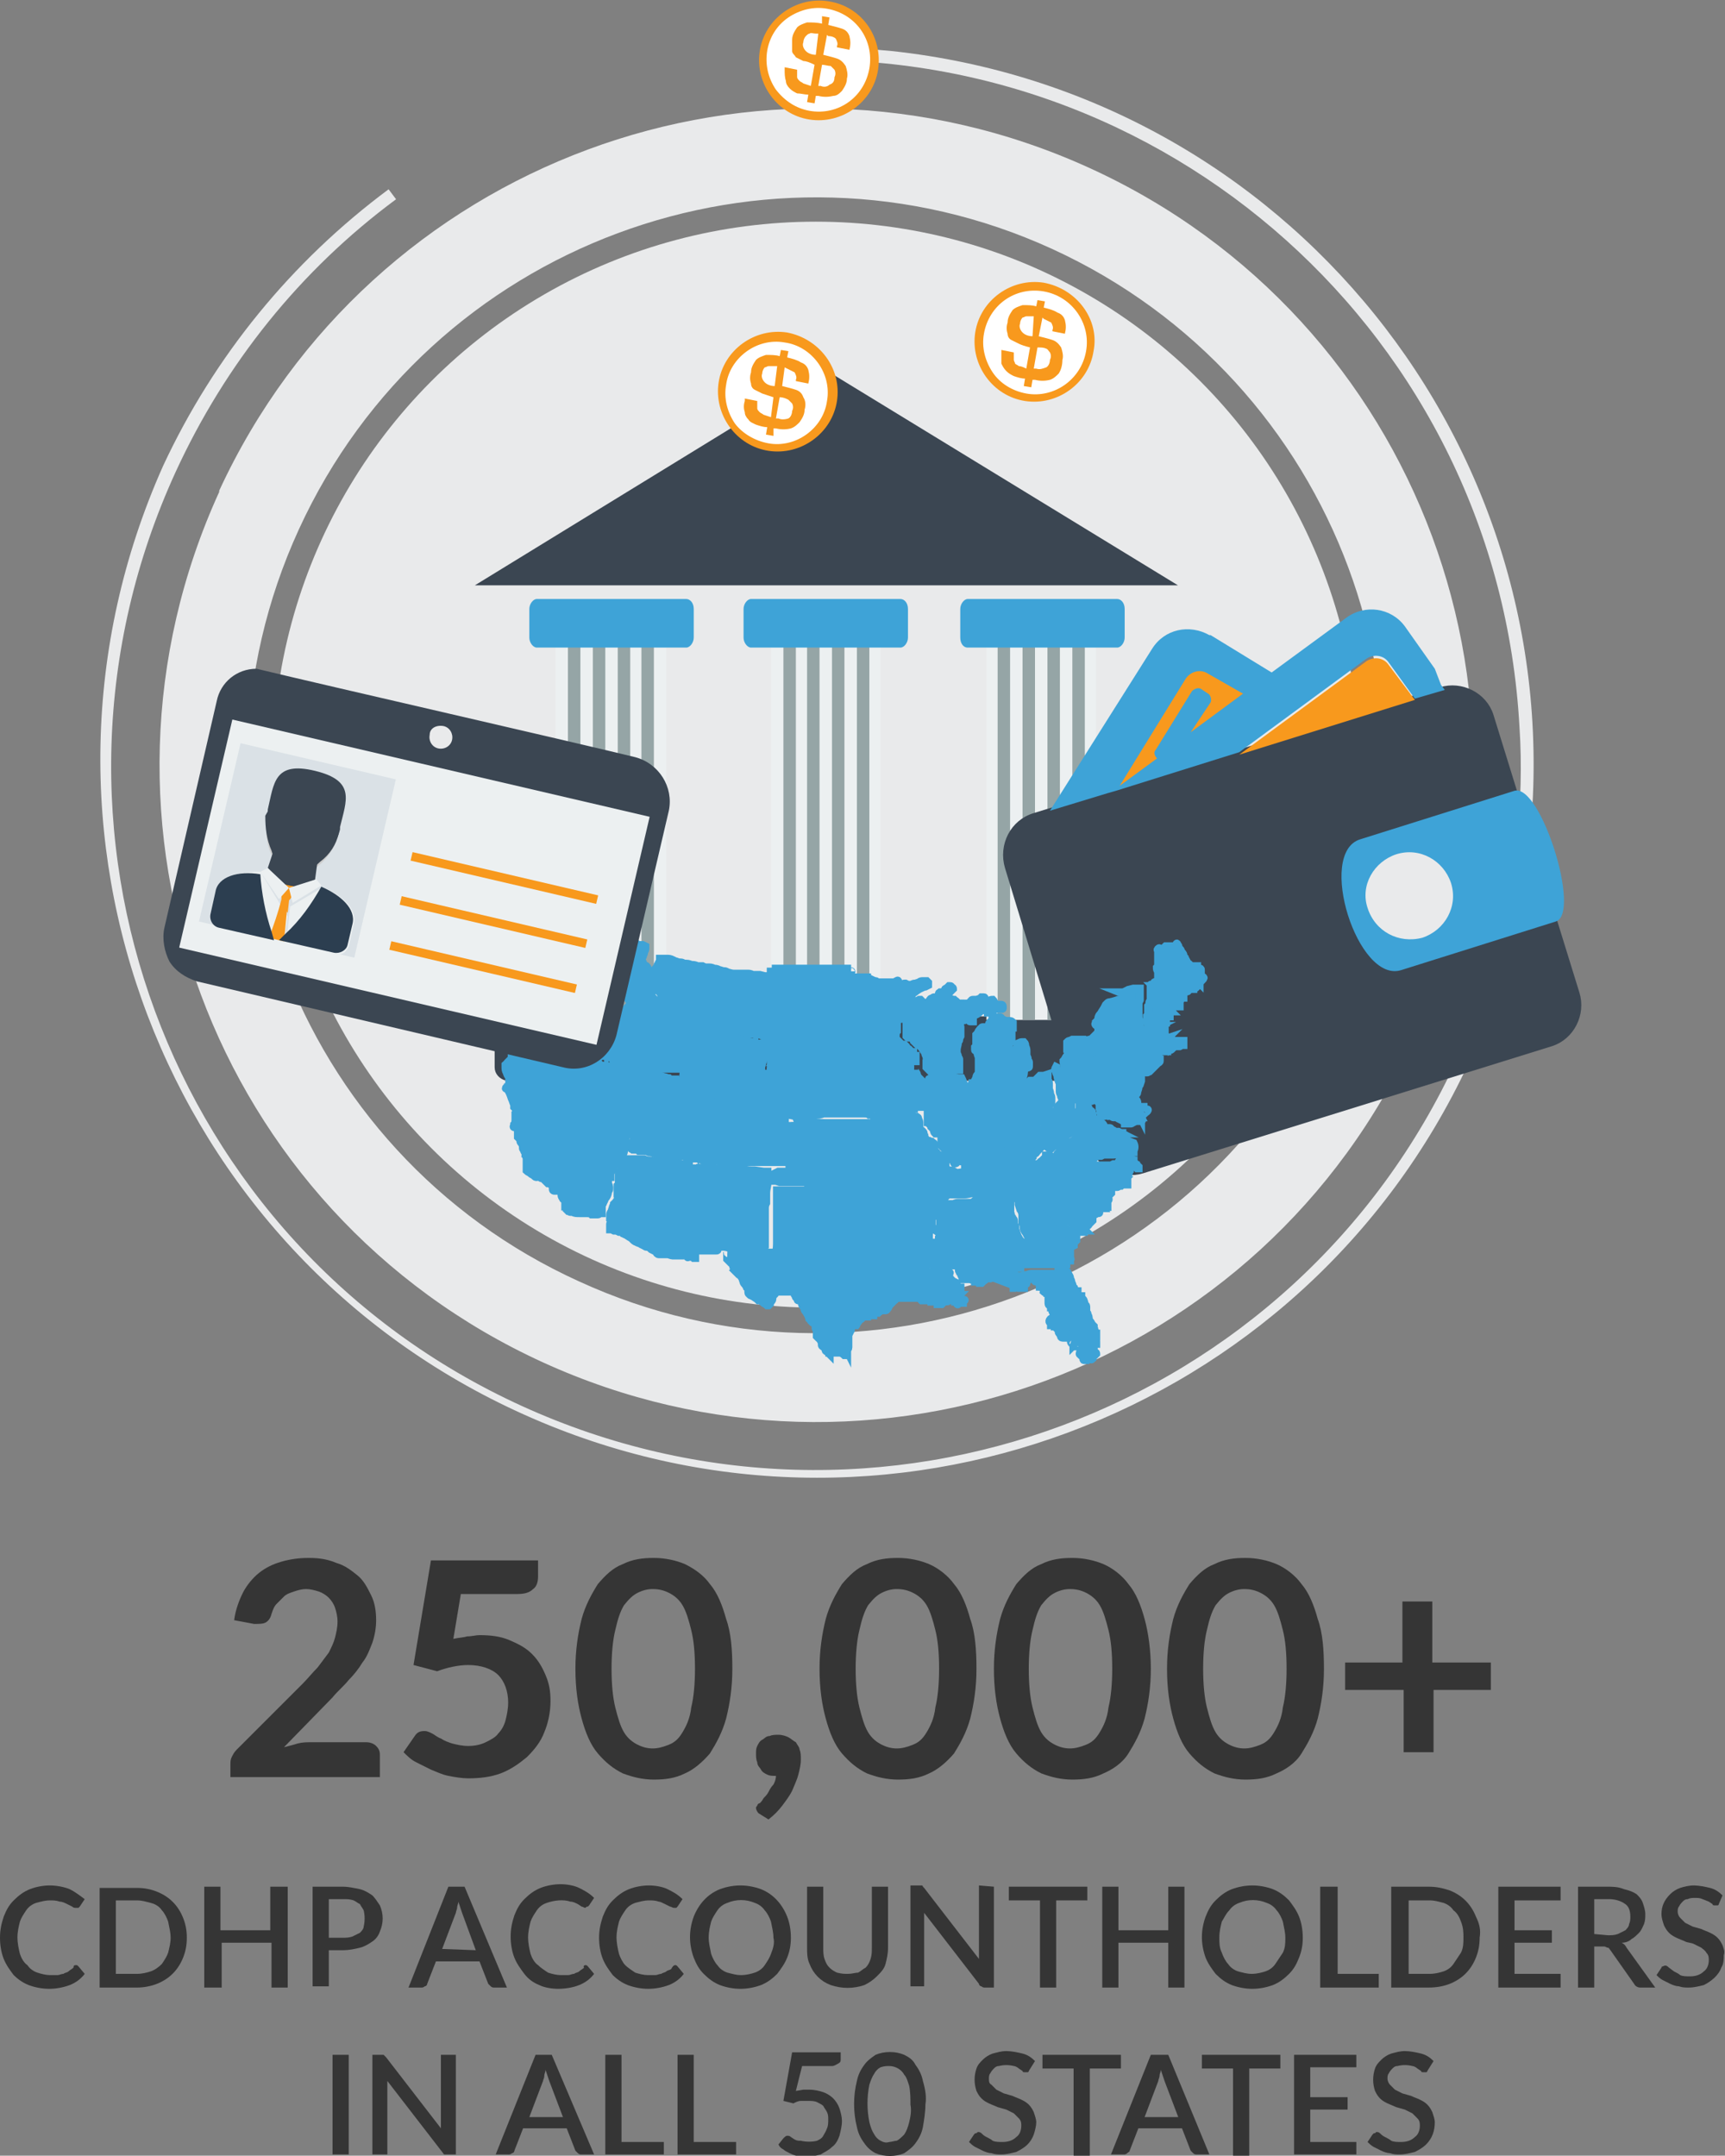<?xml version="1.0" encoding="utf-8"?>
<!-- Generator: Adobe Illustrator 23.0.3, SVG Export Plug-In . SVG Version: 6.00 Build 0)  -->
<svg version="1.1" id="Layer_1" xmlns="http://www.w3.org/2000/svg" xmlns:xlink="http://www.w3.org/1999/xlink" x="0px" y="0px"
	 viewBox="0 0 138.5 173.1" style="enable-background:new 0 0 138.5 173.1;" xml:space="preserve">
<rect x="0" y="0" width="138.5" height="173.1" fill="#808080" stroke="none"/>
<style type="text/css">
	.st0{fill:#E9EAEB;}
	.st1{fill:#353535;}
	.st2{fill:#3B4652;stroke:#3B4652;stroke-width:0.57;stroke-miterlimit:10;}
	.st3{fill:#ECF0F1;}
	.st4{fill:#3B4652;stroke:#3B4652;stroke-miterlimit:10;}
	.st5{fill:#95A5A6;}
	.st6{fill:#3EA3D7;}
	.st7{fill:#F8991D;}
	.st8{fill:#FFFFFF;}
	.st9{fill:#3B4652;stroke:#3B4652;stroke-width:0.65;stroke-miterlimit:10;}
	.st10{fill:#3EA3D7;stroke:#3EA3D7;stroke-width:0.67;stroke-miterlimit:10;}
	.st11{fill:#3B4652;}
	.st12{fill:#DAE1E6;}
	.st13{fill:#CCCCCC;}
	.st14{fill:#2C3E50;}
</style>
<title>Asset 5</title>
<circle class="st0" cx="65.5" cy="61.4" r="43.6"/>
<path class="st0" d="M87.5,13.5c26.5,12.1,38.1,43.4,26,69.9s-43.4,38.1-69.9,26S5.5,66,17.6,39.5l0,0v-0.1
	C29.8,13,61,1.4,87.5,13.5z M84.5,20C61.6,9.5,34.5,19.6,24,42.5s-0.4,50,22.5,60.4c22.9,10.5,50,0.4,60.4-22.5
	C117.5,57.6,107.4,30.5,84.5,20L84.5,20L84.5,20z"/>
<path class="st0" d="M13.1,37.4c-13,29.1,0,63.2,29,76.2c28.7,12.9,62.5,0.3,75.8-28.2L117,85c-13,28.4-46.6,40.9-75.1,27.9
	s-40.8-46.6-27.8-75c4-8.7,10-16.2,17.7-21.9l-0.6-0.8C23.4,21,17.2,28.6,13.1,37.4z"/>
<path class="st0" d="M62.3,3.9v1c31.3-1.7,58,22.2,59.7,53.5c0.2,3,0.1,6.1-0.2,9.1l1,0.1c3.4-31.7-19.5-60.1-51.2-63.5l0,0
	C68.5,3.8,65.4,3.7,62.3,3.9L62.3,3.9z"/>
<path class="st1" d="M6.1,157.8c0.1,0,0.1,0,0.2,0.1l0.5,0.6c-0.3,0.4-0.7,0.7-1.2,0.9c-1.1,0.4-2.2,0.4-3.3,0
	c-0.5-0.2-0.9-0.5-1.2-0.8c-0.3-0.4-0.6-0.8-0.8-1.3S0,156.2,0,155.6c0-0.6,0.1-1.1,0.3-1.7c0.2-0.5,0.4-0.9,0.8-1.3
	c0.4-0.4,0.8-0.7,1.3-0.9s1.1-0.3,1.6-0.3s1.1,0.1,1.6,0.3c0.4,0.2,0.8,0.5,1.2,0.8l-0.4,0.6l-0.1,0.1c-0.1,0-0.1,0-0.2,0
	s-0.2,0-0.3-0.1l-0.4-0.2c-0.2-0.1-0.4-0.2-0.6-0.2c-0.3-0.1-0.5-0.1-0.8-0.1c-0.4,0-0.7,0.1-1.1,0.2c-0.3,0.1-0.6,0.3-0.8,0.6
	s-0.4,0.6-0.5,0.9c-0.1,0.4-0.2,0.8-0.2,1.3c0,0.4,0.1,0.9,0.2,1.3c0.1,0.3,0.3,0.7,0.6,0.9c0.2,0.3,0.5,0.5,0.8,0.6s0.7,0.2,1,0.2
	c0.2,0,0.4,0,0.6,0c0.2,0,0.3-0.1,0.5-0.1c0.1-0.1,0.3-0.1,0.4-0.2c0.1-0.1,0.3-0.2,0.4-0.3C5.9,157.8,6,157.8,6.1,157.8z"/>
<path class="st1" d="M15,155.6c0,0.6-0.1,1.1-0.3,1.6c-0.4,1-1.1,1.7-2.1,2.1c-0.5,0.2-1.1,0.3-1.6,0.3H8v-8h3
	c0.6,0,1.1,0.1,1.6,0.3c1,0.4,1.7,1.1,2.1,2.1C14.9,154.5,15,155,15,155.6z M13.7,155.6c0-0.4-0.1-0.8-0.2-1.3
	c-0.1-0.3-0.3-0.7-0.5-0.9c-0.2-0.3-0.5-0.5-0.9-0.6s-0.7-0.2-1.1-0.2H9.3v5.9H11c0.4,0,0.8-0.1,1.1-0.2c0.3-0.1,0.6-0.3,0.9-0.6
	c0.2-0.3,0.4-0.6,0.5-0.9C13.6,156.4,13.7,156,13.7,155.6L13.7,155.6z"/>
<path class="st1" d="M23.1,151.5v8.1h-1.3V156h-4v3.6h-1.4v-8.1h1.3v3.5h4v-3.5H23.1z"/>
<path class="st1" d="M27.5,151.5c0.5,0,0.9,0.1,1.4,0.2c0.4,0.1,0.7,0.3,1,0.5c0.2,0.2,0.4,0.5,0.6,0.8c0.3,0.7,0.3,1.4,0,2.1
	c-0.1,0.3-0.3,0.6-0.6,0.8c-0.3,0.2-0.6,0.4-1,0.5s-0.9,0.2-1.3,0.2h-1.2v2.9h-1.3v-8H27.5z M27.5,155.6c0.3,0,0.5,0,0.8-0.1
	c0.2-0.1,0.4-0.2,0.6-0.3c0.1-0.1,0.3-0.3,0.3-0.5c0.1-0.4,0.1-0.9,0-1.3c-0.1-0.2-0.2-0.3-0.3-0.5c-0.2-0.1-0.3-0.2-0.5-0.3
	c-0.3-0.1-0.5-0.1-0.8-0.1h-1.2v3.1L27.5,155.6z"/>
<path class="st1" d="M40.7,159.6h-1c-0.1,0-0.2,0-0.3-0.1s-0.1-0.1-0.2-0.2l-0.7-1.8H35l-0.7,1.8c0,0.1-0.1,0.2-0.2,0.2
	c-0.1,0.1-0.2,0.1-0.3,0.1h-1l3.2-8.1h1.3L40.7,159.6z M38.2,156.6l-1.1-3c-0.1-0.3-0.2-0.6-0.3-0.9c0,0.2-0.1,0.3-0.1,0.5
	c0,0.1-0.1,0.3-0.1,0.4l-1.1,2.9L38.2,156.6z"/>
<path class="st1" d="M47,157.8c0.1,0,0.1,0,0.2,0.1l0.5,0.6c-0.3,0.4-0.7,0.7-1.2,0.9s-1.1,0.3-1.7,0.3c-0.5,0-1.1-0.1-1.5-0.3
	c-0.5-0.2-0.9-0.5-1.2-0.9s-0.6-0.8-0.8-1.3s-0.3-1.1-0.3-1.7c0-0.6,0.1-1.1,0.3-1.7c0.2-0.5,0.4-0.9,0.8-1.3
	c0.4-0.4,0.8-0.7,1.3-0.9s1.1-0.3,1.6-0.3s1.1,0.1,1.5,0.3s0.8,0.4,1.2,0.8l-0.4,0.6l-0.1,0.1c-0.1,0-0.1,0-0.2,0.1
	c-0.1,0-0.2-0.1-0.3-0.1l-0.3-0.2c-0.2-0.1-0.4-0.2-0.6-0.2c-0.6-0.2-1.3-0.1-1.9,0.1c-0.3,0.1-0.6,0.3-0.8,0.6s-0.4,0.6-0.5,0.9
	c-0.1,0.4-0.2,0.8-0.2,1.3c0,0.4,0.1,0.9,0.2,1.3c0.1,0.3,0.3,0.7,0.6,0.9c0.2,0.2,0.5,0.4,0.8,0.6c0.3,0.1,0.7,0.2,1,0.2h0.6
	c0.2,0,0.3-0.1,0.5-0.1c0.1-0.1,0.3-0.1,0.4-0.2c0.1-0.1,0.3-0.2,0.4-0.3C46.8,157.9,46.9,157.8,47,157.8z"/>
<path class="st1" d="M54.2,157.8c0.1,0,0.1,0,0.2,0.1l0.5,0.6c-0.3,0.4-0.7,0.7-1.2,0.9c-1.1,0.4-2.2,0.4-3.3,0
	c-0.5-0.2-0.9-0.5-1.2-0.8c-0.3-0.4-0.6-0.8-0.8-1.3s-0.3-1.1-0.3-1.7c0-0.6,0.1-1.1,0.3-1.7c0.2-0.5,0.4-0.9,0.8-1.3
	c0.4-0.4,0.8-0.7,1.3-0.9s1.1-0.3,1.6-0.3s1.1,0.1,1.5,0.3s0.8,0.4,1.2,0.8l-0.4,0.6l-0.1,0.1c-0.1,0-0.1,0-0.2,0
	c-0.1,0-0.2-0.1-0.3-0.1l-0.4-0.2c-0.2-0.1-0.4-0.2-0.5-0.2c-0.3-0.1-0.5-0.1-0.8-0.1c-0.4,0-0.7,0.1-1.1,0.2
	c-0.3,0.1-0.6,0.3-0.8,0.6s-0.4,0.6-0.5,0.9c-0.1,0.4-0.2,0.8-0.2,1.3c0,0.4,0.1,0.9,0.2,1.3c0.1,0.3,0.3,0.7,0.5,0.9
	s0.5,0.4,0.8,0.6c0.3,0.1,0.7,0.2,1,0.2c0.2,0,0.4,0,0.6,0c0.2,0,0.3-0.1,0.5-0.1c0.1-0.1,0.3-0.1,0.4-0.2c0.1-0.1,0.3-0.1,0.4-0.2
	C54,157.9,54.1,157.8,54.2,157.8z"/>
<path class="st1" d="M63.5,155.6c0,0.6-0.1,1.1-0.3,1.6s-0.5,0.9-0.8,1.3c-0.4,0.4-0.8,0.7-1.3,0.9c-1.1,0.4-2.2,0.4-3.3,0
	c-0.5-0.2-0.9-0.5-1.3-0.9c-0.4-0.4-0.6-0.8-0.8-1.3c-0.4-1.1-0.4-2.2,0-3.3c0.4-1,1.1-1.8,2.1-2.2c1.1-0.4,2.2-0.4,3.3,0
	c1,0.4,1.7,1.2,2.1,2.2C63.4,154.4,63.5,155,63.5,155.6z M62.1,155.6c0-0.4-0.1-0.8-0.2-1.3c-0.1-0.3-0.3-0.7-0.5-0.9
	c-0.2-0.3-0.5-0.5-0.8-0.6c-0.7-0.3-1.5-0.3-2.2,0c-0.3,0.1-0.6,0.3-0.8,0.6s-0.4,0.6-0.5,0.9c-0.1,0.4-0.2,0.8-0.2,1.3
	c0,0.4,0.1,0.8,0.2,1.3c0.1,0.3,0.3,0.7,0.5,0.9c0.2,0.3,0.5,0.5,0.8,0.6c0.4,0.1,0.7,0.2,1.1,0.2c0.4,0,0.8-0.1,1.1-0.2
	c0.3-0.1,0.6-0.3,0.8-0.6s0.4-0.6,0.5-0.9C62.1,156.4,62.2,156,62.1,155.6z"/>
<path class="st1" d="M68.1,158.5c0.3,0,0.6-0.1,0.8-0.1c0.2-0.1,0.4-0.3,0.6-0.4c0.2-0.2,0.3-0.4,0.4-0.7s0.1-0.6,0.1-0.9v-4.9h1.3
	v4.9c0,0.5-0.1,0.9-0.2,1.3c-0.1,0.4-0.4,0.7-0.7,1c-0.3,0.3-0.6,0.5-1,0.7c-0.9,0.3-1.8,0.3-2.7,0c-0.8-0.3-1.4-0.9-1.7-1.7
	c-0.2-0.4-0.2-0.9-0.2-1.3v-4.9h1.3v4.9c0,0.3,0,0.6,0.1,0.9c0.1,0.3,0.2,0.5,0.4,0.7c0.2,0.2,0.4,0.3,0.6,0.4
	C67.6,158.5,67.8,158.5,68.1,158.5z"/>
<path class="st1" d="M79.8,151.5v8.1h-0.7c-0.1,0-0.2,0-0.3-0.1c-0.1,0-0.2-0.1-0.2-0.2l-4.4-5.7c0,0.1,0,0.2,0,0.3v5.6h-1.1v-8.1
	H74c0,0,0.1,0,0.1,0.1l0.1,0.1l4.4,5.7v-5.9L79.8,151.5z"/>
<path class="st1" d="M87.3,152.6h-2.5v7h-1.3v-7H81v-1.1h6.3V152.6z"/>
<path class="st1" d="M95.1,151.5v8.1h-1.3V156h-4v3.6h-1.3v-8.1h1.3v3.5h4v-3.5H95.1z"/>
<path class="st1" d="M104.6,155.6c0,0.6-0.1,1.1-0.3,1.6c-0.2,0.5-0.4,0.9-0.8,1.3c-0.4,0.4-0.8,0.7-1.3,0.9c-1.1,0.4-2.2,0.4-3.3,0
	c-0.5-0.2-0.9-0.5-1.3-0.9c-0.3-0.4-0.6-0.8-0.8-1.3c-0.4-1.1-0.4-2.2,0-3.3c0.2-0.5,0.4-0.9,0.8-1.3c0.4-0.4,0.8-0.7,1.3-0.9
	c1.1-0.4,2.2-0.4,3.3,0c0.5,0.2,0.9,0.5,1.3,0.9c0.3,0.4,0.6,0.8,0.8,1.3C104.5,154.4,104.6,155,104.6,155.6z M103.2,155.6
	c0-0.4-0.1-0.8-0.2-1.3c-0.1-0.3-0.3-0.7-0.5-0.9c-0.2-0.3-0.5-0.5-0.8-0.6c-0.7-0.3-1.5-0.3-2.2,0c-0.3,0.1-0.6,0.3-0.8,0.6
	c-0.3,0.3-0.4,0.6-0.6,0.9c-0.1,0.4-0.2,0.8-0.2,1.3c0,0.4,0,0.8,0.2,1.2c0.1,0.3,0.3,0.7,0.5,0.9c0.2,0.3,0.5,0.5,0.8,0.6
	c0.4,0.1,0.7,0.2,1.1,0.2s0.8-0.1,1.1-0.2c0.3-0.1,0.6-0.3,0.8-0.6c0.2-0.3,0.4-0.6,0.6-0.9C103.2,156.4,103.2,156,103.2,155.6z"/>
<path class="st1" d="M110.7,158.5v1.1H106v-8.1h1.4v7H110.7z"/>
<path class="st1" d="M118.8,155.6c0,0.6-0.1,1.1-0.3,1.6c-0.4,1-1.1,1.7-2.1,2.1c-0.5,0.2-1.1,0.3-1.7,0.3h-3v-8.1h3
	c0.6,0,1.1,0.1,1.7,0.3c1,0.4,1.7,1.1,2.1,2.1C118.8,154.5,118.9,155,118.8,155.6z M117.5,155.6c0-0.4,0-0.8-0.2-1.3
	c-0.1-0.3-0.3-0.7-0.6-0.9c-0.2-0.3-0.5-0.5-0.8-0.6c-0.4-0.1-0.7-0.2-1.1-0.2h-1.7v5.9h1.7c0.4,0,0.8-0.1,1.1-0.2
	c0.3-0.1,0.6-0.3,0.8-0.6c0.2-0.3,0.4-0.6,0.6-0.9C117.5,156.4,117.5,156,117.5,155.6z"/>
<path class="st1" d="M125.3,158.5v1.1h-5v-8.1h5v1.1h-3.7v2.4h3v1h-3v2.5H125.3z"/>
<path class="st1" d="M132.9,159.6h-1.2c-0.2,0-0.4-0.1-0.5-0.3l-1.9-2.7c-0.1-0.1-0.1-0.2-0.2-0.2c-0.1,0-0.2-0.1-0.3-0.1H128v3.3
	h-1.3v-8.1h2.3c0.5,0,0.9,0,1.4,0.2c0.4,0.1,0.7,0.2,1,0.4c0.2,0.2,0.4,0.4,0.5,0.7s0.2,0.6,0.2,0.9c0,0.3,0,0.5-0.1,0.8
	c-0.1,0.2-0.2,0.5-0.4,0.7s-0.4,0.4-0.6,0.5c-0.2,0.2-0.5,0.3-0.8,0.3c0.2,0.1,0.3,0.2,0.4,0.4L132.9,159.6z M129.1,155.4
	c0.3,0,0.5,0,0.8-0.1c0.2-0.1,0.4-0.2,0.6-0.3c0.1-0.1,0.3-0.3,0.3-0.5c0.1-0.2,0.1-0.4,0.1-0.6c0-0.4-0.1-0.8-0.4-1
	c-0.4-0.3-0.9-0.4-1.3-0.4H128v2.8L129.1,155.4z"/>
<path class="st1" d="M138,152.9c0,0.1-0.1,0.1-0.1,0.1c-0.1,0-0.1,0-0.2,0c-0.1,0-0.2,0-0.2-0.1l-0.3-0.2l-0.5-0.2
	c-0.2-0.1-0.4-0.1-0.6-0.1c-0.2,0-0.4,0-0.6,0.1c-0.2,0-0.3,0.1-0.4,0.2c-0.1,0.1-0.2,0.2-0.3,0.4c-0.1,0.1-0.1,0.3-0.1,0.4
	c0,0.2,0.1,0.4,0.2,0.5c0.1,0.1,0.3,0.3,0.4,0.4c0.2,0.1,0.4,0.2,0.6,0.3l0.7,0.2c0.2,0.1,0.5,0.2,0.7,0.3s0.4,0.2,0.6,0.4
	c0.2,0.2,0.3,0.4,0.4,0.6c0.1,0.3,0.2,0.5,0.1,0.8c0,0.3,0,0.7-0.2,1c-0.2,0.6-0.8,1.1-1.4,1.4c-0.4,0.1-0.8,0.2-1.2,0.2
	c-0.3,0-0.5,0-0.8-0.1c-0.2,0-0.5-0.1-0.7-0.2c-0.2-0.1-0.4-0.2-0.6-0.3c-0.2-0.1-0.4-0.3-0.5-0.4l0.4-0.6c0-0.1,0.1-0.1,0.1-0.1
	c0.2-0.1,0.3-0.1,0.5,0.1l0.4,0.3c0.2,0.1,0.4,0.2,0.5,0.3c0.2,0.1,0.5,0.1,0.8,0.1c0.4,0,0.8-0.1,1.1-0.4c0.3-0.2,0.4-0.6,0.4-0.9
	c0-0.2,0-0.4-0.2-0.6c-0.1-0.2-0.3-0.3-0.4-0.4c-0.2-0.1-0.4-0.2-0.6-0.3c-0.2-0.1-0.5-0.1-0.7-0.2c-0.2-0.1-0.5-0.2-0.7-0.3
	s-0.4-0.2-0.6-0.4c-0.2-0.2-0.3-0.4-0.4-0.6c-0.1-0.3-0.2-0.6-0.2-0.9c0-0.6,0.2-1.1,0.7-1.6c0.2-0.2,0.5-0.4,0.8-0.5
	s0.7-0.2,1.1-0.2c0.4,0,0.9,0.1,1.3,0.2c0.4,0.1,0.7,0.3,1,0.6L138,152.9z"/>
<path class="st1" d="M28,173h-1.3v-8H28V173z"/>
<path class="st1" d="M36.6,165v8H36c-0.1,0-0.2,0-0.3,0s-0.1-0.1-0.2-0.2l-4.4-5.7v5.9h-1.2v-8h0.9l0.1,0.1l0.1,0.1l4.4,5.7V165
	H36.6z"/>
<path class="st1" d="M47.7,173h-1c-0.1,0-0.2,0-0.3-0.1s-0.1-0.1-0.2-0.2l-0.7-1.8H42l-0.7,1.8c0,0.1-0.1,0.2-0.2,0.2
	c-0.1,0.1-0.2,0.1-0.3,0.1h-1l3.2-8h1.3L47.7,173z M45.2,170l-1.1-2.9c-0.1-0.3-0.2-0.6-0.3-0.9c0,0.2-0.1,0.3-0.1,0.5
	s-0.1,0.3-0.1,0.4l-1.1,2.9H45.2z"/>
<path class="st1" d="M53.3,172v1h-4.7v-8h1.3v7H53.3z"/>
<path class="st1" d="M59.1,172v1h-4.7v-8h1.3v7H59.1z"/>
<path class="st1" d="M63.9,167.9l0.6-0.1H65c0.4,0,0.8,0.1,1.1,0.2c0.3,0.1,0.6,0.3,0.8,0.5c0.2,0.2,0.4,0.5,0.5,0.8s0.2,0.7,0.2,1
	c0,0.4-0.1,0.8-0.2,1.2c-0.1,0.3-0.3,0.7-0.6,0.9c-0.3,0.3-0.6,0.4-0.9,0.6c-0.4,0.1-0.8,0.2-1.2,0.2c-0.5,0-0.9-0.1-1.3-0.3
	c-0.2-0.1-0.4-0.2-0.5-0.3c-0.2-0.1-0.3-0.2-0.4-0.4l0.4-0.5c0.1-0.1,0.2-0.2,0.3-0.2s0.2,0,0.3,0.1l0.3,0.2
	c0.2,0.1,0.3,0.1,0.5,0.1c0.4,0.1,0.9,0.1,1.3,0c0.2-0.1,0.4-0.2,0.5-0.4s0.2-0.3,0.3-0.6c0.1-0.2,0.1-0.5,0.1-0.7s0-0.4-0.1-0.6
	c-0.1-0.2-0.2-0.3-0.3-0.5c-0.1-0.1-0.3-0.2-0.5-0.3s-0.5-0.1-0.7-0.1s-0.4,0-0.6,0s-0.4,0.1-0.6,0.2l-0.8-0.2l0.7-3.9h3.9v0.5
	c0,0.2,0,0.3-0.2,0.4c-0.2,0.1-0.3,0.2-0.5,0.2h-2.4L63.9,167.9z"/>
<path class="st1" d="M74.3,169c0,0.6-0.1,1.2-0.2,1.8c-0.1,0.5-0.3,0.9-0.6,1.3c-0.2,0.3-0.6,0.6-0.9,0.8c-0.7,0.3-1.6,0.3-2.3,0
	c-0.4-0.2-0.7-0.5-0.9-0.8c-0.3-0.4-0.5-0.8-0.6-1.3c-0.3-1.2-0.3-2.5,0-3.7c0.1-0.5,0.3-0.9,0.6-1.3c0.2-0.3,0.6-0.6,0.9-0.8
	c0.7-0.3,1.6-0.3,2.3,0c0.4,0.2,0.7,0.4,0.9,0.8c0.3,0.4,0.5,0.8,0.6,1.3C74.3,167.8,74.4,168.4,74.3,169z M73.1,169
	c0-0.5,0-1-0.1-1.5c-0.1-0.3-0.2-0.7-0.4-0.9c-0.2-0.4-0.7-0.7-1.2-0.7c-0.2,0-0.4,0-0.7,0.1c-0.2,0.1-0.4,0.3-0.5,0.5
	c-0.2,0.3-0.3,0.6-0.4,0.9c-0.2,1-0.2,2,0,3c0.1,0.4,0.2,0.7,0.4,1c0.1,0.2,0.3,0.4,0.5,0.5s0.4,0.2,0.7,0.1c0.2,0,0.4-0.1,0.6-0.1
	c0.2-0.1,0.4-0.3,0.6-0.5c0.2-0.3,0.3-0.6,0.4-1C73.1,170,73.2,169.5,73.1,169L73.1,169z"/>
<path class="st1" d="M82.6,166.3c0,0.1-0.1,0.1-0.1,0.1c-0.1,0-0.1,0-0.2,0s-0.2,0-0.2-0.1l-0.3-0.2c-0.1-0.1-0.3-0.2-0.4-0.2
	c-0.4-0.1-0.8-0.1-1.2,0c-0.2,0-0.3,0.1-0.4,0.2c-0.1,0.1-0.2,0.2-0.3,0.4c-0.1,0.1-0.1,0.3-0.1,0.4c0,0.2,0,0.4,0.2,0.5
	c0.1,0.1,0.3,0.3,0.4,0.4c0.2,0.1,0.4,0.2,0.6,0.3l0.7,0.2c0.2,0.1,0.5,0.2,0.7,0.3s0.4,0.2,0.6,0.4s0.3,0.4,0.4,0.6
	c0.1,0.3,0.2,0.6,0.2,0.8c0,0.3-0.1,0.7-0.2,1s-0.3,0.6-0.5,0.8s-0.5,0.4-0.9,0.6c-0.4,0.1-0.8,0.2-1.2,0.2c-0.3,0-0.5,0-0.8-0.1
	c-0.2,0-0.5-0.1-0.7-0.2c-0.2-0.1-0.4-0.2-0.6-0.3s-0.4-0.3-0.5-0.4l0.4-0.6l0.1-0.1c0.1,0,0.1,0,0.2-0.1c0.1,0,0.2,0,0.3,0.1
	c0.1,0.1,0.2,0.2,0.4,0.3c0.2,0.1,0.4,0.2,0.5,0.3c0.2,0.1,0.5,0.1,0.8,0.1c0.4,0,0.8-0.1,1.1-0.4c0.3-0.2,0.4-0.6,0.4-0.9
	c0-0.2,0-0.4-0.2-0.6c-0.1-0.1-0.3-0.3-0.4-0.4c-0.2-0.1-0.4-0.2-0.6-0.3l-0.7-0.2c-0.2-0.1-0.5-0.2-0.7-0.3s-0.4-0.2-0.6-0.4
	s-0.3-0.4-0.4-0.6c-0.2-0.6-0.2-1.2,0-1.8c0.1-0.3,0.3-0.5,0.5-0.7s0.5-0.4,0.8-0.5c0.4-0.1,0.7-0.2,1.1-0.2s0.9,0.1,1.3,0.2
	c0.4,0.1,0.7,0.3,1,0.6L82.6,166.3z"/>
<path class="st1" d="M90,166.1h-2.5v7h-1.3v-7h-2.5V165H90V166.1z"/>
<path class="st1" d="M97.1,173h-1c-0.1,0-0.2,0-0.3-0.1c-0.1-0.1-0.1-0.1-0.2-0.2l-0.7-1.8h-3.5l-0.7,1.8c0,0.1-0.1,0.1-0.2,0.2
	c-0.1,0.1-0.2,0.1-0.3,0.1h-1l3.2-8h1.4L97.1,173z M94.6,170l-1.1-2.9c-0.1-0.3-0.2-0.6-0.3-0.9c0,0.2-0.1,0.3-0.1,0.5
	c0,0.1-0.1,0.3-0.1,0.4l-1.1,2.9H94.6z"/>
<path class="st1" d="M102.8,166.1h-2.5v7H99v-7h-2.5V165h6.3V166.1z"/>
<path class="st1" d="M108.9,172v1h-5v-8h5v1h-3.7v2.4h3v1h-3v2.6H108.9z"/>
<path class="st1" d="M114.6,166.3c0,0.1-0.1,0.1-0.1,0.1c-0.1,0-0.1,0-0.2,0s-0.2,0-0.2-0.1l-0.3-0.2c-0.1-0.1-0.3-0.2-0.4-0.2
	c-0.4-0.1-0.8-0.1-1.2,0c-0.2,0-0.3,0.1-0.4,0.2c-0.1,0.1-0.2,0.2-0.3,0.4c-0.1,0.1-0.1,0.3-0.1,0.4c0,0.2,0.1,0.4,0.2,0.5
	s0.3,0.3,0.4,0.4c0.2,0.1,0.4,0.2,0.6,0.3l0.7,0.2c0.2,0.1,0.5,0.2,0.7,0.3s0.4,0.2,0.6,0.4s0.3,0.4,0.4,0.6
	c0.1,0.3,0.2,0.6,0.2,0.8c0,0.7-0.2,1.3-0.7,1.8c-0.2,0.2-0.5,0.4-0.9,0.6c-0.4,0.1-0.8,0.2-1.2,0.2c-0.3,0-0.5,0-0.8-0.1
	c-0.2,0-0.5-0.1-0.7-0.2c-0.2-0.1-0.4-0.2-0.6-0.3s-0.4-0.3-0.5-0.4l0.4-0.6l0.1-0.1c0.1,0,0.1,0,0.2-0.1c0.1,0,0.2,0,0.3,0.1
	c0.1,0.1,0.2,0.2,0.4,0.3c0.2,0.1,0.4,0.2,0.5,0.3c0.2,0.1,0.5,0.1,0.8,0.1c0.4,0,0.8-0.1,1.1-0.4c0.3-0.2,0.4-0.6,0.4-0.9
	c0-0.2,0-0.4-0.2-0.6c-0.1-0.1-0.3-0.3-0.4-0.4c-0.2-0.1-0.4-0.2-0.6-0.3l-0.7-0.2l-0.7-0.3c-0.2-0.1-0.4-0.2-0.6-0.4
	s-0.3-0.4-0.4-0.6c-0.2-0.6-0.2-1.2,0-1.8c0.1-0.3,0.3-0.5,0.5-0.7s0.5-0.4,0.8-0.5c0.4-0.1,0.7-0.2,1.1-0.2s0.9,0.1,1.3,0.2
	c0.4,0.1,0.7,0.3,1,0.6L114.6,166.3z"/>
<path class="st2" d="M40,85.7v-3c0-0.4,0.2-0.7,0.6-0.8l0,0H92c0.4,0,0.7,0.4,0.6,0.8l0,0l0,0v3c0,0.4-0.2,0.7-0.6,0.8l0,0H40.7
	C40.3,86.4,40,86.1,40,85.7z"/>
<path class="st3" d="M50.1,42.7h32.4c0.1,0,0.2-0.1,0.2-0.2c0-0.1,0-0.3-0.1-0.3l-16.2-9.4c-0.1,0-0.1,0-0.2,0L50,42.1
	c-0.1,0.1-0.2,0.2-0.1,0.3C49.9,42.6,50,42.7,50.1,42.7z"/>
<polygon class="st4" points="39.9,46.5 92.8,46.5 66.3,30.3 "/>
<rect x="44.6" y="51.9" class="st3" width="8.9" height="30"/>
<rect x="45.6" y="51.9" class="st5" width="1" height="30"/>
<rect x="49.6" y="51.9" class="st5" width="1" height="30"/>
<rect x="47.6" y="51.9" class="st5" width="1" height="30"/>
<rect x="51.5" y="51.9" class="st5" width="1" height="30"/>
<rect x="61.9" y="51.9" class="st3" width="8.8" height="30"/>
<rect x="62.9" y="51.9" class="st5" width="1" height="30"/>
<rect x="66.8" y="51.9" class="st5" width="1" height="30"/>
<rect x="64.8" y="51.9" class="st5" width="1" height="30"/>
<rect x="68.8" y="51.9" class="st5" width="1" height="30"/>
<rect x="79.2" y="51.9" class="st3" width="8.8" height="30"/>
<rect x="80.1" y="51.9" class="st5" width="1" height="30"/>
<rect x="84.1" y="51.9" class="st5" width="1" height="30"/>
<rect x="82.1" y="51.9" class="st5" width="1" height="30"/>
<rect x="86.1" y="51.9" class="st5" width="1" height="30"/>
<path class="st6" d="M59.7,51.2v-2.3c0-0.4,0.3-0.8,0.6-0.8h12c0.3,0,0.6,0.3,0.6,0.8v2.3c0,0.4-0.3,0.8-0.6,0.8h-12
	C60,52,59.7,51.6,59.7,51.2z"/>
<path class="st6" d="M42.5,51.2v-2.3c0-0.4,0.3-0.8,0.6-0.8h12c0.3,0,0.6,0.3,0.6,0.8v2.3c0,0.4-0.3,0.8-0.6,0.8h-12
	C42.8,52,42.5,51.6,42.5,51.2z"/>
<path class="st6" d="M77.1,51.2v-2.3c0-0.4,0.3-0.8,0.6-0.8h12c0.3,0,0.6,0.3,0.6,0.8v2.3c0,0.4-0.3,0.8-0.6,0.8h-12
	C77.3,52,77.1,51.6,77.1,51.2z"/>
<path class="st7" d="M83.8,22.7c-2.6-0.4-5.1,1.4-5.5,4s1.4,5.1,4,5.5c2.6,0.4,5.1-1.4,5.5-4C88.3,25.7,86.5,23.2,83.8,22.7
	C83.9,22.7,83.8,22.7,83.8,22.7z"/>
<path class="st8" d="M82.4,31.6c2.2,0.4,4.4-1.1,4.8-3.4c0.4-2.2-1.1-4.4-3.4-4.8s-4.4,1.1-4.8,3.4c-0.2,1.1,0.1,2.2,0.7,3.1
	C80.3,30.8,81.3,31.4,82.4,31.6z"/>
<path class="st7" d="M83.7,25.5L83.4,27c0.4,0.1,0.8,0.2,1.1,0.3c0.3,0.1,0.5,0.3,0.7,0.6c0.1,0.3,0.2,0.7,0.1,1
	c0,0.4-0.1,0.8-0.3,1.1c-0.2,0.2-0.4,0.4-0.7,0.5c-0.4,0.1-0.8,0.1-1.2,0h-0.2l-0.1,0.6L82.2,31l0.1-0.6c-0.3,0-0.6-0.1-0.9-0.2
	c-0.2-0.1-0.4-0.2-0.6-0.4c-0.2-0.2-0.3-0.4-0.4-0.6c0-0.3,0-0.6,0-0.9v-0.2l1,0.2c0,0.2,0,0.4,0,0.6c0,0.1,0.1,0.2,0.1,0.3
	c0.1,0.1,0.2,0.1,0.3,0.2c0.2,0,0.4,0.1,0.6,0.2l0.3-1.7c-0.4-0.1-0.7-0.2-0.9-0.3c-0.2-0.1-0.4-0.2-0.6-0.3
	c-0.2-0.1-0.3-0.3-0.3-0.5c-0.1-0.3-0.1-0.6,0-0.9c0-0.4,0.2-0.7,0.4-1c0.2-0.2,0.5-0.3,0.8-0.4c0.4,0,0.8,0,1.1,0.1l0.1-0.5
	l0.6,0.1l-0.1,0.5c0.4,0.1,0.8,0.2,1.1,0.4c0.3,0.1,0.5,0.3,0.6,0.6c0.1,0.4,0.1,0.7,0,1.1l-1-0.2v-0.1c0.1-0.2,0-0.4-0.1-0.6
	c-0.2-0.1-0.4-0.2-0.6-0.3L83.7,25.5L83.7,25.5z M83.3,27.9L83,29.6h0.2c0.3,0.1,0.5,0,0.8-0.1c0.2-0.1,0.3-0.4,0.3-0.6
	c0.1-0.2,0.1-0.4,0-0.6C84.2,28.2,84.1,28,84,28C83.8,27.9,83.6,27.9,83.3,27.9L83.3,27.9z M83,25.4L83,25.4c-0.3,0-0.5,0-0.6,0
	s-0.2,0.1-0.3,0.1c-0.1,0.1-0.2,0.3-0.2,0.5c-0.1,0.2,0,0.5,0.2,0.7s0.5,0.3,0.8,0.3L83,25.4z"/>
<path class="st7" d="M66.5,0.1c-2.6-0.4-5.1,1.4-5.5,4s1.4,5.1,4,5.5c2.6,0.4,5.1-1.4,5.5-4S69.2,0.5,66.5,0.1L66.5,0.1z"/>
<path class="st8" d="M65,8.9c2.3,0.4,4.4-1.1,4.8-3.4s-1.1-4.4-3.4-4.8c-1.1-0.2-2.2,0.1-3.1,0.7l0,0c-1.9,1.3-2.3,3.9-1,5.8
	C63,8.1,63.9,8.7,65,8.9z"/>
<path class="st7" d="M66.4,2.8l-0.3,1.6c0.4,0.1,0.8,0.2,1.1,0.3c0.3,0.1,0.5,0.3,0.7,0.6C68,5.6,68.1,6,68,6.3c0,0.4-0.2,0.7-0.4,1
	c-0.2,0.2-0.4,0.4-0.7,0.4c-0.4,0.1-0.8,0.1-1.2,0h-0.2l-0.1,0.6l-0.6-0.1l0.1-0.6c-0.3,0-0.6-0.1-0.9-0.1c-0.2-0.1-0.4-0.2-0.6-0.4
	c-0.2-0.2-0.3-0.4-0.3-0.6C63,6.2,63,5.9,63,5.6V5.4l1,0.2c0,0.2,0,0.4,0,0.6c0,0.1,0.1,0.2,0.2,0.3c0.1,0.1,0.2,0.1,0.3,0.2
	l0.6,0.2l0.3-1.7C65,5,64.7,4.9,64.5,4.9c-0.2-0.1-0.4-0.2-0.6-0.3c-0.1-0.2-0.3-0.3-0.3-0.5c0-0.3,0-0.6,0-0.9c0-0.4,0.2-0.7,0.4-1
	c0.2-0.2,0.5-0.3,0.8-0.4c0.4,0,0.8,0,1.2,0.1V1.3l0.6,0.1L66.5,2c0.4,0.1,0.8,0.2,1.1,0.3c0.3,0.1,0.5,0.3,0.6,0.6
	c0.1,0.4,0.1,0.7,0,1.1l-1-0.2V3.7c0.1-0.2,0-0.4-0.1-0.6C67,3,66.8,2.9,66.5,2.9L66.4,2.8L66.4,2.8z M66,5.2l-0.3,1.7h0.2
	C66.1,7,66.4,7,66.6,6.8C66.9,6.7,67,6.5,67,6.2c0.1-0.2,0.1-0.4,0-0.6c-0.1-0.1-0.2-0.2-0.3-0.3C66.5,5.3,66.2,5.2,66,5.2L66,5.2z
	 M65.7,2.7h-0.2c-0.2,0-0.4-0.1-0.5,0c-0.1,0-0.2,0.1-0.3,0.2c-0.1,0.1-0.2,0.3-0.2,0.5c-0.1,0.2,0,0.5,0.2,0.7s0.5,0.3,0.8,0.3
	L65.7,2.7z"/>
<path class="st7" d="M63.2,26.7c-2.6-0.4-5.1,1.4-5.5,4s1.4,5.1,4,5.5c2.6,0.4,5.1-1.4,5.5-4C67.6,29.6,65.8,27.2,63.2,26.7
	L63.2,26.7z"/>
<path class="st8" d="M61.7,35.6c2.2,0.4,4.4-1.2,4.7-3.4c0.4-2.2-1.2-4.4-3.4-4.7c-2.2-0.4-4.4,1.2-4.7,3.4C58.1,32,58.4,33.1,59,34
	C59.6,34.8,60.6,35.4,61.7,35.6z"/>
<path class="st7" d="M63,29.5L62.8,31c0.4,0.1,0.8,0.2,1.1,0.3c0.3,0.1,0.5,0.3,0.6,0.6c0.2,0.3,0.2,0.7,0.1,1c0,0.4-0.2,0.7-0.4,1
	c-0.2,0.2-0.4,0.4-0.7,0.5c-0.4,0.1-0.8,0.1-1.2,0h-0.2l0,0.6l-0.6-0.1l0.1-0.6c-0.3,0-0.6-0.1-0.9-0.2c-0.2-0.1-0.5-0.2-0.6-0.4
	c-0.2-0.2-0.3-0.4-0.3-0.6c-0.1-0.3-0.1-0.6,0-0.9V32l1,0.2c0,0.2,0,0.4,0,0.6c0,0.1,0.1,0.2,0.2,0.3c0.1,0.1,0.2,0.1,0.3,0.2
	l0.6,0.2l0.2-1.6c-0.3-0.1-0.6-0.2-0.9-0.3c-0.2-0.1-0.4-0.2-0.6-0.3c-0.2-0.1-0.3-0.3-0.3-0.5c-0.1-0.3-0.1-0.6,0-0.9
	c0-0.4,0.2-0.7,0.4-1c0.2-0.2,0.5-0.3,0.8-0.4c0.4,0,0.8,0,1.1,0.1l0.1-0.5l0.6,0.1l-0.1,0.5c0.4,0.1,0.8,0.2,1.1,0.4
	c0.3,0.1,0.5,0.3,0.6,0.6c0.1,0.4,0.1,0.7,0,1.1l-1-0.2v-0.1c0.1-0.2,0-0.4-0.1-0.6c-0.2-0.1-0.4-0.2-0.6-0.3L63,29.5L63,29.5z
	 M62.6,31.9l-0.3,1.7h0.2c0.2,0.1,0.5,0.1,0.8,0c0.2-0.1,0.3-0.4,0.3-0.6c0.1-0.2,0.1-0.4,0-0.6c-0.1-0.1-0.2-0.2-0.3-0.3
	C63.1,32,62.9,31.9,62.6,31.9L62.6,31.9z M62.4,29.4h-0.2c-0.2,0-0.4,0-0.5,0s-0.2,0.1-0.3,0.1c-0.1,0.1-0.2,0.3-0.2,0.5
	c-0.1,0.2,0,0.5,0.2,0.7s0.5,0.3,0.8,0.3L62.4,29.4z"/>
<path class="st9" d="M115.7,55.5c1.6-0.5,3.4,0.4,3.9,2l6.9,22.3c0.5,1.6-0.4,3.4-2,3.9L91.7,93.9c-1.6,0.5-3.4-0.4-3.9-2L81,69.6
	c-0.5-1.7,0.4-3.5,2.1-4l0,0L115.7,55.5z"/>
<path class="st6" d="M115.7,55l0.3,0.4l-2.4,0.7l-2.1-2.9c-0.4-0.6-1.2-0.7-1.8-0.3l0,0l-10.2,7.5l-9.9,3.1l-0.7,0.2l-4.6,1.4
	l8.2-13c1-1.6,3-2,4.6-1.1c0,0,0,0,0.1,0l0,0l4.9,3l6-4.4c1.5-1.1,3.6-0.8,4.7,0.7l2.4,3.4L115.7,55z"/>
<path class="st6" d="M124.9,74l-12.4,3.9c-3.5,1.1-6.8-9.4-3.3-10.5l12.4-3.9C123.7,62.9,127,73.4,124.9,74z"/>
<path class="st7" d="M89.9,63.1l3-2.2c-0.2-0.2-0.3-0.5-0.1-0.7l2.9-4.7c0.2-0.2,0.5-0.3,0.7-0.2l0,0l0.6,0.4
	c0.2,0.1,0.3,0.5,0.2,0.7l0,0l-1.6,2.4l4.2-3.1L97,54.1c-0.6-0.4-1.4-0.2-1.8,0.4L89.9,63.1z"/>
<path class="st0" d="M114.2,75.3c1.8-0.6,2.9-2.5,2.3-4.4c-0.6-1.8-2.5-2.9-4.4-2.3c-1.8,0.6-2.9,2.5-2.3,4.3
	C110.4,74.8,112.3,75.8,114.2,75.3L114.2,75.3z"/>
<path class="st7" d="M113.6,56.2l-14.1,4.4l10.2-7.5c0.6-0.4,1.4-0.3,1.8,0.3L113.6,56.2z"/>
<path class="st10" d="M50.8,76c0,0.1-0.1,0.1-0.1,0.2s-0.1,0.3-0.1,0.4s0,0.2-0.1,0.3c0,0.1,0,0.2-0.1,0.3c0,0.1-0.1,0.2-0.1,0.3
	v0.2l-0.1,0.1v0.1c0,0.1,0,0.2-0.1,0.3c0,0.1,0,0.2-0.1,0.3c-0.1,0.1,0,0.2-0.1,0.3s0,0.1-0.1,0.2c0,0.1,0,0.1-0.1,0.2
	c0,0.1,0,0.2-0.1,0.3v0.1c0,0-0.1,0-0.1,0.1c0,0-0.2,0.1-0.3,0.1h-0.4c-0.1,0-0.1,0-0.2-0.1h-0.2h-2.3c-0.1,0-0.2,0-0.3-0.1
	l-0.1-0.1H46h-0.7c-0.1,0-0.1,0-0.2,0c-0.1,0-0.1-0.1-0.1-0.1c0-0.1,0-0.2,0-0.3c0-0.1,0-0.1,0-0.2v-0.2v-0.1
	c-0.1,0-0.1-0.1-0.2-0.1l-0.1-0.1h-0.1l-0.2-0.1c-0.1,0-0.1,0-0.2-0.1l-0.1-0.1V78c0,0,0,0,0-0.1v-0.1c0-0.1,0-0.1,0-0.2
	s0-0.2,0-0.3c0-0.1,0-0.2,0-0.3c0-0.1,0-0.2,0-0.3v-0.5c0-0.1,0-0.2,0.1-0.3v-0.1v-0.1h0.1h0.1c0.1,0,0.1,0.1,0.2,0.1l0.2,0.1
	c0.1,0,0.1,0.1,0.2,0.1l0.1,0.1c0.1,0,0.2,0,0.2,0.1c0.1,0,0.1,0.1,0.2,0.1h0.3h0.1c0.1,0,0.1-0.1,0.1-0.1l0.1-0.2l0.1-0.1
	c0-0.1,0.1-0.1,0.1-0.2s0-0.1,0-0.1h0.1h0.2H47c0.2,0,0.4,0,0.5,0H48h0.2h0.2h0.2h0.2l0.2,0.1l0.3,0.1l0.3,0.1l0.2,0.1l0.2,0.1
	c0.1,0,0.2,0,0.3,0.1c0.1,0,0.2,0.1,0.3,0.1C50.6,75.9,50.7,75.9,50.8,76l0.2-0.1L50.8,76z"/>
<path class="st10" d="M48.5,85.1c0-0.1,0-0.2,0.1-0.3c0-0.1,0.1-0.2,0.1-0.4c0-0.1,0-0.2,0-0.3c0-0.1,0-0.2,0.1-0.3v-0.3
	c0-0.1,0-0.2,0-0.3v-0.4v-0.1v-0.1c0-0.1,0-0.1,0-0.2s0-0.1,0.1-0.2s0-0.1,0.1-0.2l0,0c0,0,0-0.1,0.1-0.1c0,0,0,0,0-0.1v-0.1v-0.1
	v-0.1v-0.2c0,0,0-0.1,0.1-0.1l0.2-0.2c0.1,0,0.1-0.1,0.2-0.1l0.1-0.1v-0.1v-0.1l-0.1-0.1v-0.1l-0.1-0.1v-0.1l-0.1-0.1
	c0-0.1-0.1-0.2-0.2-0.2h-0.7c-0.1,0-0.2,0-0.3,0L48,80h-0.3c-0.1,0-0.2,0-0.3,0h-1.5c-0.1,0-0.3,0-0.4-0.1l-0.2-0.1h-1v-0.1v-0.1V79
	c0,0,0-0.1-0.1-0.1s-0.1-0.1-0.2-0.1c-0.1,0-0.2-0.1-0.3-0.1h-0.2h-0.3c0,0.1,0,0.1,0,0.2s0,0.2-0.1,0.3v0.3c0,0.1,0,0.1-0.1,0.2
	l0,0.3c-0.1,0.1-0.1,0.2-0.1,0.2c-0.1,0.1-0.1,0.3-0.2,0.4v0.1v0.1c0,0.1,0,0.1-0.1,0.2c0,0.1,0,0.2,0,0.2l-0.1,0.1l-0.1,0.2
	l-0.2,0.2c-0.1,0.1-0.1,0.2-0.1,0.2c0,0.1-0.1,0.1-0.1,0.2c0,0,0,0.1-0.1,0.1l-0.1,0.1c-0.1,0-0.1,0.1-0.2,0.1h-0.1c0,0,0,0,0,0.1
	v0.2v0.1c0.1,0,0.2,0,0.2,0.1v0.2v0.2l0.1,0.1c0,0,0.1,0.1,0.2,0.1l0,0c0.1,0,0.1,0.1,0.2,0.1l0.2,0.1c0.2,0.1,0.3,0.1,0.5,0.1h0.3
	c0.1,0,0.2,0,0.3,0c0.2,0,0.3,0.1,0.5,0.1h0.2c0.1,0,0.2,0,0.3,0.1l0.2,0.1l0.2,0.1c0.2,0,0.3,0,0.5,0.1l0.2,0.1l0.3,0.1l0.7,0.2
	l0.5,0.1c0.1,0,0.1,0,0.2,0c0.1,0,0.2,0.1,0.2,0.1H48l0.2,0.1h0.1C48.4,84.9,48.4,85,48.5,85.1C48.6,85,48.6,85.1,48.5,85.1
	C48.6,85.3,48.5,85,48.5,85.1z"/>
<path class="st10" d="M51,76.2L51,76.2v0.2l-0.1,0.3c0,0.1,0,0.2-0.1,0.3c0,0.1,0,0.2-0.1,0.3v0.1c0,0.1,0,0.1-0.1,0.2
	c-0.1,0.2-0.2,0.4-0.2,0.6c-0.1,0.2-0.2,0.4-0.2,0.6L50.1,79v0.1v0.1v0.1c0,0.1,0,0.2,0,0.3v0.1c0,0,0,0.1,0.1,0.1v0.1
	c0,0,0,0,0.1,0.1l0.2,0.3l0.1,0.1v0.1v0.1v0.1l-0.1,0.1l-0.1,0.1l0,0l0,0.1h-0.1l-0.1,0.1L50,81.3l0,0v0.1c0,0.1-0.1,0.2-0.1,0.3
	c0,0.1-0.1,0.2-0.1,0.2V82c0,0,0,0,0,0.1l-0.1,0.1c0,0.1,0,0.1,0,0.2v0.3c0,0.1,0,0.2,0,0.3c0,0.1-0.1,0.2-0.1,0.3
	c0,0.1,0,0.2-0.1,0.3s0,0.2-0.1,0.4c0,0.1-0.1,0.2-0.1,0.3c0,0.1,0,0.2-0.1,0.4c0,0.1,0,0.2,0,0.2c0,0.1,0,0.1,0,0.2
	c0.1,0.2,0.3,0.1,0.4,0.1s0.1,0,0.2,0H50c0.1,0,0.2,0.1,0.3,0.1l0.2,0.1h0.2h0.1l0.2,0.1h0.5c0.1,0,0.2,0,0.2,0.1h0.7
	c0.1,0,0.3,0.1,0.4,0.1l0.3,0.1H54h0.1h0.5l0,0c0-0.1,0-0.2,0.1-0.4c0-0.1,0-0.2,0-0.3V85c0-0.1,0-0.1,0-0.2s0-0.2,0-0.3v-0.2
	c0-0.1,0-0.1,0-0.2c0-0.2,0.1-0.4,0.1-0.6s0.1-0.3,0.1-0.4s0-0.2,0-0.2v-0.1h-0.3c-0.1,0,0-0.1,0-0.2s-0.1-0.1-0.2-0.1H54
	c-0.1,0-0.1,0-0.1-0.1s-0.1-0.1-0.1-0.1c-0.1,0-0.1,0-0.1,0.1c-0.1,0-0.1,0.1-0.2,0.1l0,0h-0.1c0,0-0.2-0.2-0.3-0.3L53,81.8
	l-0.1-0.1v-0.1l-0.1-0.2c0-0.1,0-0.1-0.1-0.1s-0.1-0.1-0.1-0.1c0-0.1,0-0.2,0-0.3v-0.2c0-0.1,0-0.1,0-0.2s0-0.2-0.1-0.3h-0.1
	c0,0-0.1,0-0.1,0.1h-0.1c0,0,0,0,0-0.1v-0.1c0-0.1,0-0.1,0-0.2s0.1-0.1,0.1-0.2c0.1-0.1,0.2-0.2,0.2-0.3c0-0.1,0-0.1,0-0.2
	s0-0.1,0-0.2s-0.1-0.1-0.1-0.1c0-0.1,0-0.1,0-0.2s0-0.1,0-0.2v-0.1l-0.1-0.1c-0.1-0.1-0.1-0.2-0.1-0.3v0c0-0.1,0,0-0.1,0
	c0,0-0.1,0-0.1-0.1s0-0.2-0.1-0.3l-0.2-0.1l-0.1-0.2c0-0.1-0.2-0.2-0.1-0.3l0.1-0.2c0-0.1,0.1-0.2,0.1-0.3c0-0.1,0.1-0.2,0.1-0.3
	v-0.1V76l-0.2-0.1h-0.4l-0.1-0.1C51.1,75.9,51,76.2,51,76.2z"/>
<path class="st10" d="M61.9,77.7c0,0.1,0,0.2,0,0.4v0.5c0,0.1,0,0.1,0,0.2V79c0,0.1,0,0.1,0,0.2v0.5V80v0.6c0,0.1,0,0.2,0,0.3
	c0,0.1,0,0.3-0.1,0.5v0.5c0,0.1,0,0.1,0,0.2v0.4c0,0.1,0,0.2,0,0.3c0,0.1,0,0.1,0,0.2s-0.3,0.1-0.3,0.1h-0.3c-0.1,0-0.2,0-0.3-0.1
	h-0.1c-0.1,0-0.1,0-0.2,0h-1.5h-0.2h-0.7c-0.3-0.1-0.6-0.1-0.9-0.1h-0.5l-0.4-0.1c-0.1,0-0.1,0-0.2-0.1c-0.1,0-0.2,0-0.2,0h-0.3
	c-0.1,0-0.1,0-0.2,0c-0.1,0-0.1,0.1-0.1,0.2V83v0.2l0,0c-0.1,0-0.1,0-0.1-0.1h-0.1h-0.6L54.5,83h-0.1c0,0,0,0-0.1,0H54l0,0l-0.1-0.1
	l-0.1-0.1l-0.2-0.3c0,0,0-0.1-0.1-0.1c0-0.1,0-0.1-0.1-0.1l0,0l0,0c0,0,0-0.1-0.1-0.1c0-0.1,0-0.1,0-0.2v-0.6v-0.1
	c0-0.1,0-0.2-0.1-0.1c-0.1,0-0.1,0-0.2,0.1h-0.1c0-0.1,0-0.1,0-0.1s0,0,0-0.1S53,81,53,80.9c0.1,0,0.1-0.1,0.1-0.2l0.1-0.1v-0.1
	c0-0.1,0-0.1,0-0.2l-0.1-0.1l0,0v-0.5c0,0,0,0-0.1,0l-0.1-0.1l0.1-0.3v-0.1c0-0.1,0-0.1,0-0.2s0-0.1,0-0.2l0,0v-0.1h-0.1l0,0
	c0-0.1,0-0.2-0.1-0.2v-0.1c0-0.1-0.1-0.1-0.1-0.2s-0.1-0.1-0.1-0.2s0-0.1,0-0.1l0,0c0-0.1,0-0.1,0.1-0.1c0-0.1,0-0.1,0.1-0.2
	c0-0.1,0-0.1,0.1-0.2c0-0.1,0-0.1,0.1-0.2V77l0,0h0.3h0.2c0.2,0,0.3,0,0.5,0.1l0.2,0.1c0.1,0,0.2,0.1,0.4,0.1c0.1,0,0.2,0,0.3,0.1
	H55c0.2,0,0.3,0,0.5,0.1c0.2,0,0.3,0,0.5,0.1c0.1,0,0.2,0,0.4,0l0.2,0.1h0.3c0.1,0,0.3,0,0.4,0.1c0.1,0,0.3,0,0.4,0.1
	c0.1,0,0.3,0.1,0.4,0.1c0.1,0,0.2,0,0.3,0.1c0.1,0,0.3,0.1,0.5,0.1h0.4c0.1,0,0.2,0,0.3,0h0.2H60c0.1,0,0.3,0,0.4,0.1h0.3H61
	l0.4,0.1h0.9C62.4,77.9,61.9,77.8,61.9,77.7z"/>
<path class="st10" d="M62.3,77.8L62.3,77.8c0,0.1,0,0.1,0,0.2c0,0.2,0,0.4,0,0.6s0,0.2,0,0.3v0.5c0,0.1,0,0.2,0,0.2v0.9
	c0,0.2-0.1,0.5-0.1,0.7v0.4h0.2c0.2,0,0.3,0.1,0.5,0.1h0.4c0.3,0,0.5,0,0.8,0h2.2c0.2,0,0.5,0,0.7,0s0.3,0.1,0.5,0.1h1.2
	c0.1,0,0.1,0,0.2,0V81c0-0.1,0-0.3,0-0.4c0-0.2-0.1-0.3-0.1-0.5c0-0.1,0-0.2,0-0.3c0-0.1-0.1-0.2-0.1-0.3v-0.3c0-0.1,0-0.1-0.1-0.2
	l-0.2,0l-0.1-0.1v-0.2c0,0,0.1-0.1,0-0.2l-0.2-0.1c0-0.1-0.1-0.1-0.1-0.2v-0.1v-0.3h-5.3c-0.1,0-0.2,0-0.3,0L62.3,77.8z"/>
<path class="st10" d="M61.3,83.4c0.1,0,0,0.2,0,0.2v1.2c0,0.2,0,0.3-0.1,0.5c0,0.1-0.1,0.3-0.1,0.4s0,0.3,0,0.4v0.5
	c0,0.1,0,0.3,0,0.4s0,0.2,0,0.4c0,0.2,0,0.4,0,0.6v0.4h-1c-0.1,0-0.1,0-0.2-0.1h-2.1c-0.1,0-0.3,0-0.4,0H57c-0.1,0-0.2,0-0.3,0h-1.2
	h-0.3h-0.6h-0.1V88c0-0.1,0-0.3,0.1-0.4s0.1-0.3,0.1-0.5c0.1-0.3,0.2-0.7,0.2-1c0-0.2,0.1-0.4,0.1-0.6c0-0.1,0-0.2,0.1-0.3
	c0-0.1,0-0.1,0-0.1l0.1-0.2c0-0.1,0-0.2,0-0.3c0-0.1,0-0.2,0-0.3v-0.1v-0.5c0-0.1,0-0.1,0-0.2s0-0.1,0-0.2v-0.1v-0.1h1.3l0.3,0.1
	c0.1,0,0.2,0.1,0.3,0.1h0.3h0.3h0.5c0.1,0,0.2,0,0.3,0c0.2,0,0.5,0.1,0.7,0.1l0.3,0.1l0.3,0.1l0.7,0.1h0.4c-0.1,0-0.1-0.1-0.1-0.2
	C61.1,83.5,61.2,83.4,61.3,83.4L61.3,83.4L61.3,83.4z"/>
<path class="st10" d="M61.9,82L61.9,82L61.9,82v0.8c0,0.1,0,0.2,0,0.3v0.6c0,0.2,0,0.4,0,0.6v0.5c0,0.1,0,0.3,0,0.4v0.5h2.7
	c0.2,0,0.3,0,0.5,0l0.2,0.1h0.1c0.2,0,0.4,0.1,0.6,0.2l0,0h0.4h0.1h0.1h0.2l0.3,0.1l0.2,0.1h0.1l0.1,0.1c0,0,0,0,0.1,0l0.2-0.1
	l0.1-0.1H68c0.1,0,0.1,0,0.2,0.1l0.1,0.1c0.1,0,0.1,0,0.2,0h0.4c0.1,0,0.1,0,0.2,0.1c0-0.1,0-0.1,0-0.2s0-0.2,0-0.3
	c0-0.1,0-0.1,0-0.2s0-0.2,0-0.2V85c0-0.1,0.1-0.2,0.1-0.2v-2.9c0-0.1,0-0.1,0-0.1h-6.5L61.9,82z"/>
<path class="st10" d="M68.3,78C68.4,78,68.3,78.1,68.3,78v0.2v0.1v0.1c0,0.1,0.1,0.1,0.1,0.1c0.1,0,0.1,0.1,0.1,0.2s0,0.1,0,0.2v0.2
	l0,0v0.1c0,0,0,0,0,0.1c0,0,0,0.1,0,0.2s0.1,0.2,0.1,0.3c0,0.1,0,0.2,0.1,0.3v0.1v0.1l0.1,0.2c0,0.1,0,0.2,0,0.2l0.1,0.2
	c0,0.1,0.1,0.1,0.1,0.2v0.1c0,0,0,0,0,0.1V83c0,0.1,0,0.2,0,0.3c0,0,0,0.1,0,0.2v0.2c0,0.1,0,0.3,0,0.4s0,0.1,0,0.2v0.9l0,0
	c0.1,0,0.2,0,0.2,0h2.3c0.2,0,0.4,0,0.6,0c0.1,0,0.2,0,0.2,0h1c0.1,0,0.1,0,0.2,0V85c0-0.1,0-0.1,0-0.2h-0.2v-0.1c0,0,0-0.1,0-0.2
	h-0.1L73,84.3h-0.1l-0.1-0.1c0-0.1,0-0.1-0.1-0.2l-0.1-0.1l0,0h-0.1h-0.1c-0.1,0-0.2-0.1-0.2-0.2c0,0,0,0-0.1-0.1L72,83.5l-0.1-0.1
	c0-0.1,0-0.1,0-0.2s0-0.3,0.1-0.4c0-0.1,0-0.2,0-0.4c0-0.1,0-0.2,0-0.3s0-0.1,0-0.1l0.1-0.1l0.1-0.1h0.1c0,0,0.1-0.1,0.1-0.2
	s0-0.2,0-0.2V81c0-0.1,0-0.1,0.1-0.2s0.1-0.2,0.2-0.3c0-0.1,0.1-0.1,0.2-0.2c0.1,0,0.1-0.1,0.2-0.1v-0.1c0,0,0.1-0.1,0.1-0.2
	s0.1-0.2,0.1-0.2c0.1,0,0.1,0,0.2-0.1l0.3-0.2c0.2-0.1,0.4-0.2,0.5-0.2l0.2-0.1l0,0V79v-0.1l-0.1-0.1h-0.3c-0.1,0-0.2,0-0.3,0.1
	L73.5,79c-0.1,0-0.2,0-0.3,0.1h-0.1h-0.2L72.7,79h-0.1c0,0-0.1,0-0.1,0.1l-0.1,0.1h-0.1c-0.1,0-0.1-0.1-0.2-0.1l0,0c0,0,0-0.1,0-0.2
	v-0.1c0,0,0-0.1-0.1,0c-0.1,0-0.1,0.1-0.2,0.1h-0.4c-0.1,0-0.2,0-0.3,0h-0.5c0,0,0,0-0.1,0s-0.1,0-0.1,0s0-0.1-0.1-0.1
	S70,78.7,70,78.7s-0.1,0.1-0.2,0.1s0,0-0.1-0.1c0-0.1-0.1-0.1-0.1-0.2c-0.1,0-0.1,0-0.2,0h-1c-0.1,0-0.1,0-0.2,0.1L68.3,78z"/>
<path class="st10" d="M73.8,80.6L73.8,80.6h-0.2c-0.1,0-0.2,0.1-0.3,0.1l-0.2,0.1h-0.2v0.6c0,0.1,0,0.2,0,0.3v0.1l0,0v0.1L72.8,82
	v0.1v0.1v0.7c0,0,0,0,0,0.1v0v0.1v0.1l0.1,0.1l0,0H73c0.1,0,0.3,0,0.3,0.1s0.1,0.1,0.1,0.2c0.1,0.1,0.1,0.1,0.2,0.2l0.1,0.1
	c0.1,0,0.1,0,0.2,0.1l0.1,0.1l0.2,0.3l0.1,0.1c0,0.1,0,0.2,0.1,0.3c0,0.1,0,0.2,0.1,0.3v0.1c0,0.1,0,0.2-0.1,0.2c0,0.1,0,0.1,0,0.2
	v0.1l0.1,0.1l0.1,0.1l0.1,0.1h0.1c0.3,0,0.5-0.1,0.8-0.1H77l0,0v-0.1v-0.1c0-0.1,0-0.1,0-0.2v-0.2c0-0.1,0-0.1,0-0.2s0-0.1-0.1-0.2
	c0-0.1,0-0.2-0.1-0.3c0-0.1,0-0.2,0-0.3c0-0.2,0.1-0.4,0.1-0.6c0-0.1,0.1-0.1,0.1-0.2v-0.1l0.1-0.2c0-0.1,0-0.1,0-0.2l0,0
	c0-0.1,0-0.2,0-0.3c0-0.1,0-0.1,0-0.2s0-0.1-0.1-0.1l0,0c0,0-0.1-0.1-0.1-0.2s-0.1-0.3-0.1-0.5v-0.1l-0.2-0.1l-0.2-0.1l-0.1-0.1
	l-0.2-0.1l-0.2-0.1c-0.1,0-0.1-0.1-0.2-0.1l-0.3,0c-0.1,0-0.1,0-0.2,0h-0.4c-0.1-0.1-0.3-0.2-0.4-0.2l-0.2-0.1h-0.1
	c-0.1,0-0.1-0.1-0.1-0.2v-0.1l0,0l-0.1-0.1h-0.1l-0.2,0.1l-0.2,0.1c-0.1,0.1-0.2,0.1-0.3,0.2H73"/>
<path class="st10" d="M41.4,83.6L41.4,83.6c0,0.1,0,0.1,0,0.2s0,0.2-0.1,0.3v0.1c0,0,0,0,0,0.1l0,0v0.1c0,0-0.2,0.1-0.2,0.2V85
	L41,85.1c0,0,0,0.1-0.1,0.1l-0.1,0.1c0,0.1-0.1,0.1-0.2,0.2c0,0,0,0.1,0,0.2s0,0.3,0.1,0.4c0,0.1,0.1,0.3,0.2,0.4c0,0.1,0,0.1,0,0.2
	s0,0.1,0,0.2s0,0.2,0,0.3h-0.1l0-0.2v0.1v0.1l0,0l-0.1,0.1c-0.1,0.1-0.1,0.1,0,0.1c0.2,0.2,0.3,0.5,0.4,0.8c0.1,0.2,0.1,0.3,0.2,0.5
	v0.1v0.1l0.1,0.1c0.1,0.1,0.2,0.1,0.2,0l0,0c0.1,0,0.1-0.1,0.2-0.1s0.1,0,0.1,0h0.4c0.1,0,0.2,0,0.3,0V89l0,0h-0.2L42,89.1
	c0,0-0.1,0-0.1,0.1v0.1c0,0,0,0.1,0.1,0.1v0.1v0.1v0.1c0,0.1-0.1,0.1-0.2,0s0-0.1,0-0.1c0-0.1,0-0.1-0.1-0.2s-0.1-0.1-0.2-0.2v0.1
	l-0.1,0.1v0.5c0,0.1,0,0.3-0.1,0.4c0,0.1-0.1,0.2,0,0.2s0,0,0.1,0h0.1c0.1,0,0.1,0,0.1,0.1c0,0,0,0,0,0.1V91c0,0.1,0,0.1,0,0.2v0.1
	c0.1,0.1,0.2,0.2,0.2,0.3c0,0.1,0,0.1,0.1,0.2L42,92c0,0.1,0,0.1,0,0.2s0.1,0.1,0.1,0.2s0.1,0.1,0.1,0.2c0.1,0,0.2,0.1,0.1,0.2
	s0,0.1,0,0.1v0.9c0,0.1,0,0.1,0,0.2c0.1,0.1,0.2,0.1,0.3,0.2s0.2,0.1,0.3,0.2s0.1,0.1,0.2,0.1s0.1-0.1,0.2-0.1l0.1,0.1
	c0,0.1,0.1,0.1,0.2,0.1c0.1,0.1,0.1,0.1,0.2,0.2L44,95c0.1,0,0.2,0.1,0.3,0.1c0,0,0.1,0,0.2,0v0.1v0.1c-0.1,0-0.1,0-0.1,0.1v0.1
	c0,0.1,0.1,0.1,0.1,0.1h0.2c0.1,0,0.2,0,0.2,0c0.1,0,0.1,0,0.2,0.1c0,0,0,0,0,0.1v0.1c0,0.1,0,0.2,0.1,0.3c0,0.1,0.1,0.1,0.2,0.2
	l0.2,0.2c0,0.1,0.1,0.1,0,0.1v0.1L45.5,97c0,0-0.1,0.1-0.1,0.2V97l0.1,0.1c0,0,0.1-0.1,0.2-0.1s0,0.1,0,0.1v0.1c0,0,0,0.1,0.1,0.1
	H46c0.1,0.1,0.3,0.1,0.5,0.1H47c0.2,0,0.4,0,0.5,0.1c0.1,0,0.3,0,0.4,0H48c0.1,0,0.1-0.1,0.2-0.1h0.1v-0.1v-0.1v-0.4
	c0-0.1,0.1-0.1,0.1-0.2l0.1-0.2c0-0.1,0.1-0.2,0.1-0.2c0.1-0.1,0.2-0.3,0.2-0.5c0-0.1,0.1-0.1,0.1-0.2c0,0,0-0.1,0-0.2
	s-0.1-0.2-0.1-0.3v-0.1c0-0.1,0-0.1,0-0.2s0-0.3-0.1-0.4c0,0-0.1-0.1-0.1-0.2l-0.3-0.5c-0.1-0.2-0.2-0.3-0.3-0.5s-0.2-0.3-0.3-0.4
	s-0.3-0.3-0.4-0.5s-0.3,0-0.4-0.2c-0.2-0.3-0.5-0.7-0.7-1s-0.5-0.7-0.7-1.1c-0.1-0.2-0.2-0.3-0.3-0.5s-0.2-0.3-0.3-0.5
	c-0.1-0.1-0.2-0.2-0.2-0.4c-0.1-0.1-0.1-0.2-0.2-0.2c0-0.1,0-0.2,0-0.2l0.1-0.2l0,0c0-0.1,0-0.2,0-0.3c0-0.1,0-0.2,0.1-0.2
	c0.1-0.1,0-0.3,0.1-0.4s0.2-0.5,0.2-0.7s0.1-0.5,0.2-0.7c0-0.1,0-0.2,0.1-0.3c0-0.1,0.1-0.1,0.1-0.2s0.1-0.2,0.1-0.3v-0.2l-0.1-0.1
	h-0.1c-0.2,0-0.3-0.1-0.4-0.1l-0.2-0.1c-0.1-0.1-0.3-0.1-0.4-0.1c-0.4-0.1-0.7-0.1-1.1-0.3c-0.2,0-0.3-0.1-0.5-0.1l-0.7,0
	C41.8,83.8,41.6,83.7,41.4,83.6z"/>
<path class="st10" d="M51.2,85.9c0,0,0,0.1,0,0.2s0,0.2-0.1,0.2c0,0.1-0.1,0.3-0.1,0.5l0,0.4c0,0.2-0.1,0.4-0.1,0.5
	c0,0.2-0.1,0.3-0.1,0.5s-0.1,0.4-0.1,0.6s-0.1,0.3-0.1,0.5s-0.1,0.3-0.1,0.5s0,0.4-0.1,0.6c0,0.2,0,0.2,0,0.3c0,0.1,0,0.2-0.1,0.4
	c-0.1,0.3-0.1,0.7-0.2,1.1c0,0.2,0,0.3-0.1,0.5c0,0.1,0,0.3-0.1,0.4c0,0.1,0,0.2,0,0.3s0,0.1,0,0.1v0.1h-0.1
	c-0.1-0.1-0.1-0.1-0.2-0.1c-0.1,0-0.2,0-0.3,0c0,0-0.1,0-0.1,0.1v0.1c0,0.1,0,0.1,0,0.2L49.1,94c0,0.1-0.1,0.1-0.1,0.2s0,0.1,0,0.2
	s0,0,0,0v0.1h-0.1c0,0-0.1-0.1-0.1-0.2c-0.1-0.1-0.1-0.1-0.2-0.2c-0.1-0.1-0.1-0.2-0.2-0.2c-0.1-0.1-0.2-0.2-0.2-0.3
	c-0.1-0.2-0.3-0.3-0.4-0.5c0-0.1-0.1-0.2-0.2-0.3c-0.1-0.1-0.1-0.3-0.2-0.4c-0.1-0.1-0.2-0.3-0.2-0.4s-0.1-0.1-0.1-0.2
	c-0.1-0.1-0.1-0.2-0.2-0.3c-0.1-0.1-0.2-0.2-0.3-0.3c-0.1-0.1-0.2-0.3-0.3-0.4c-0.1-0.2-0.3-0.4-0.4-0.6c0-0.1-0.1-0.1-0.1-0.2
	l-0.2-0.3c0-0.1-0.1-0.1-0.1-0.2s-0.1-0.1-0.2-0.2c-0.1-0.1-0.2-0.2-0.2-0.3L45,88.9l-0.1-0.1c0,0-0.1,0-0.1-0.1s0-0.2,0.1-0.4
	c0-0.3,0.1-0.6,0.1-0.9c0-0.1,0-0.2,0-0.3V87c0-0.1,0-0.1,0.1-0.2c0-0.1,0-0.2,0.1-0.3c0-0.1,0.1-0.3,0.2-0.4
	c0.1-0.2,0.2-0.4,0.2-0.6c0-0.1,0.1-0.2,0.1-0.3V85H46c0.1,0,0.2,0,0.2,0l0.2,0.1h0.3c0.1,0,0.2,0,0.2,0l0.2,0.1l0.5,0.2
	c0.1,0,0.2,0.1,0.3,0.1H48h0.1c0.2,0.1,0.3,0.1,0.5,0.1s0.4,0.1,0.6,0.1c0.2,0,0.3,0.1,0.5,0.1h0.4h0.3l0.3,0.1H51L51.2,85.9
	C51.2,85.6,51.2,85.9,51.2,85.9z"/>
<path class="st10" d="M51.6,86L51.6,86C51.6,86,51.6,86.1,51.6,86c0,0.2,0,0.4-0.1,0.5c0,0.2-0.1,0.3-0.1,0.5s-0.1,0.3-0.1,0.5v0.1
	c0,0.1,0,0.1,0,0.2s0,0.2-0.1,0.3c0,0.1,0,0.1,0,0.2v0.2c0,0.1,0,0.3-0.1,0.4c0,0.3-0.1,0.6-0.1,0.8c0,0.1,0,0.2,0,0.3
	c0,0.1-0.1,0.3-0.1,0.4s0,0.1,0,0.2v0.2c0,0.1,0,0.2,0,0.3c0,0.1,0,0.2,0,0.3c0,0.1,0,0.2-0.1,0.3v0.2c0,0.1,0,0.1-0.1,0.2v0.1
	c0,0.1,0,0,0.1,0.1H51c0.1,0,0.2,0,0.3,0.1h0.3c0.2,0,0.3,0,0.5,0.1c0.1,0,0.2,0,0.4,0.1l0.2,0.1h0.2l0.3,0.1h0.2c0.1,0,0.1,0,0.2,0
	H54h0.3H55c0.1,0,0.2,0,0.3,0.1c0.1,0,0.2,0,0.3,0.1h0.1v-0.2c0-0.2,0.1-0.4,0.1-0.6V92c0-0.1,0-0.2,0-0.3c0-0.3,0-0.5,0.1-0.8
	c0-0.1,0-0.2,0-0.3c0,0,0-0.1,0-0.2c0,0,0-0.1,0-0.2v-1c0-0.1,0-0.2,0.1-0.3c0-0.1,0-0.3,0-0.4v-0.2c0,0,0,0-0.1,0s-0.2,0-0.3-0.1
	H54h-0.1c0,0,0-0.1,0-0.2s0-0.1,0.1-0.2s0-0.2,0.1-0.3c0-0.1,0-0.2,0-0.3c0-0.1,0-0.3,0.1-0.4v-0.1c0,0,0,0-0.1,0H54
	c-0.1,0-0.2,0-0.3-0.1c-0.1,0-0.3-0.1-0.4-0.1L53,86.4l-0.1-0.1h-0.2c-0.1,0-0.2-0.1-0.3-0.1h-0.2C51.8,86.1,51.7,86,51.6,86z"/>
<path class="st10" d="M55.3,93.4c0,0.2,0,0.4,0,0.7c0,0.1,0,0.2,0,0.3c0,0.1,0,0.1,0,0.2V95c0,0.2,0,0.5,0,0.7s-0.1,0.4-0.1,0.6
	s0,0.4-0.1,0.6c0,0.2,0,0.3,0,0.5s0,0.3-0.1,0.5c0,0.2,0,0.3-0.1,0.5c0,0.2-0.1,0.4-0.1,0.6c0,0.1,0,0.3,0,0.4s0,0.2-0.1,0.3
	c0,0.1,0,0.1,0,0.2v0.3c0,0.2,0,0.3-0.1,0.4v0.2h-0.5H54c-0.1,0-0.3-0.1-0.4-0.1c-0.2,0-0.3,0-0.5,0h-0.2c-0.1,0-0.2-0.1-0.2-0.2
	c0,0,0,0-0.1-0.1h-0.1l-0.2-0.1c-0.1-0.1-0.2-0.2-0.4-0.2c-0.1,0-0.1-0.1-0.2-0.1l-0.2-0.1c-0.1-0.1-0.3-0.1-0.4-0.2
	c-0.1,0-0.2-0.1-0.3-0.2l-0.1-0.1c-0.2-0.1-0.3-0.2-0.5-0.3c-0.1,0-0.1-0.1-0.2-0.1c-0.1-0.1-0.2-0.1-0.3-0.1l-0.2-0.1h-0.2
	l-0.2-0.1l-0.1,0c0-0.1,0-0.1,0-0.2l0,0v-0.2c0-0.1,0.1-0.1,0.1-0.2V98c0,0,0,0-0.1-0.1c0-0.1,0-0.2,0-0.3c0-0.1,0-0.2,0.1-0.3
	l0.1-0.3c0-0.1,0.1-0.2,0.1-0.3l0,0l0.1-0.1l0.1-0.1c0-0.1,0.2-0.2,0.2-0.3c0-0.1,0-0.1-0.1-0.2h0v-0.2c0-0.1,0-0.1,0-0.2v-0.1v-0.2
	v-0.1c0.1-0.1,0.1-0.1,0.1-0.2v-0.1v-0.8c0,0,0.2-0.1,0.2,0s0.1,0.1,0.1,0.1c0.1,0,0.1,0.1,0.2,0.1h0.1v-0.1c0-0.1,0-0.2,0-0.2
	c0-0.1,0.1-0.2,0.1-0.2s0,0,0-0.1v-0.5v-0.1h1.3c0.2,0.1,0.3,0.1,0.5,0.1c0.1,0,0.3,0.1,0.4,0.1H53c0.1,0,0.2,0,0.3,0s0.3,0,0.4,0
	c0.2,0,0.4,0,0.5,0.1c0.3,0,0.5,0.1,0.8,0.1C55.1,93.3,55.2,93.3,55.3,93.4L55.3,93.4z"/>
<path class="st10" d="M56.2,88.3L56.2,88.3c0,0.1,0,0.1,0,0.2s0,0.2,0,0.3v1c0,0.1,0,0.3-0.1,0.4c0,0.3-0.1,0.5-0.1,0.7v0.3
	c0,0.1,0,0.3,0,0.4c-0.1,0.2-0.1,0.4-0.1,0.6c0,0.1,0,0.3-0.1,0.4c0,0.1,0,0.2,0,0.3V93H56c0.2,0.1,0.3,0.1,0.5,0.2H57
	c0.2,0,0.4,0,0.5,0l0.4,0.1h2.7c0.1,0,0.3,0,0.4,0h1.3h0.2h0.3V93c0-0.2,0-0.5,0.1-0.7c0-0.3,0.1-0.5,0.1-0.8v-3c0,0-0.1,0-0.1-0.1
	c-0.1,0-0.3-0.1-0.5-0.1h-1.5l-0.4-0.1h-0.8l-0.5-0.1L58.8,88L58,87.9l-0.8-0.1h-1v0.1C56.3,88.2,56.2,88.4,56.2,88.3z"/>
<path class="st10" d="M61.6,85.9C61.6,85.9,61.6,86,61.6,85.9c0,0.2,0,0.2,0,0.3c0,0.1,0,0.2-0.1,0.3c0,0.2,0,0.4,0,0.6s0,0.2,0,0.3
	v0.7v0.1h0.3l0.4,0.1c0.1,0,0.2,0,0.3,0h0.4c0.1,0,0.2,0,0.3,0.1c0.1,0,0.3,0,0.3,0.1v0.1c0,0.1,0,0.2,0,0.2V89c0,0.1-0.1,0-0.1,0.1
	v0.1c0,0.1,0,0.1,0,0.2v0.1h2.1c0.2,0,0.4,0,0.6-0.1c0.2,0,0.4,0,0.6,0h2.7c0.1,0,0.3,0,0.4,0.1h0.1v-0.1c0-0.1-0.1-0.1-0.2-0.2
	s0-0.1,0-0.1c0-0.1,0-0.1,0-0.2s-0.1-0.1-0.2-0.2s-0.2-0.1-0.1-0.2c0-0.1,0-0.1,0.1-0.2v-0.1v-0.1v-0.3c0-0.1-0.2-0.2-0.3-0.3
	s0-0.4,0-0.5c0,0,0-0.1-0.1-0.1c0,0-0.1,0-0.1-0.1c0,0-0.1-0.1-0.1-0.2v-0.1h-0.2c-0.2,0-0.4,0-0.5-0.1l-0.2,0h-0.2
	c-0.1,0-0.1,0.1-0.2,0.1s-0.2,0.1-0.3,0.1h-0.2c-0.1,0-0.2-0.1-0.3-0.1c-0.1,0-0.2-0.1-0.3-0.1c-0.1,0-0.2-0.1-0.3-0.1
	c0,0-0.1,0-0.2,0l0,0c-0.1,0-0.2,0-0.2-0.1c-0.1-0.1-0.2-0.1-0.3-0.2c-0.1,0-0.2-0.1-0.3-0.1c-0.1,0-0.2-0.1-0.3-0.1
	c-0.2-0.1-0.4-0.1-0.6-0.1c-0.1,0-0.3,0-0.4,0h-2C61.9,85.6,61.6,86,61.6,85.9z"/>
<path class="st10" d="M55.7,93.5L55.7,93.5c0,0.1,0,0.1,0,0.2s0,0.1,0,0.2v0.3c0,0.1,0,0.2-0.1,0.2c0,0.1,0,0.1,0,0.2
	c0,0.2,0,0.3-0.1,0.5c0,0.3-0.1,0.6-0.1,0.9c0,0.1,0,0.2,0,0.3v0.4c0,0.3-0.1,0.6-0.1,0.9c0,0.1,0,0.2,0,0.4v0.5
	c0,0.2,0,0.4-0.1,0.6c0,0.1,0,0.2,0,0.3c0,0.1,0,0.2,0,0.3v0.3c0,0.1,0,0.2,0,0.3v0.4c0,0.1,0,0.1,0,0.2s0.1,0,0.1,0
	c0.1,0,0.3,0,0.4,0.1h0.1c0,0,0-0.1,0-0.2s0-0.2,0-0.3c0-0.1,0.1-0.1,0.1-0.1c0.1,0,0.2,0,0.2,0h1.4c0.1,0,0.1,0,0.1-0.1
	s0-0.1,0.1-0.2c0,0,0.1,0,0.2,0h0.2c0.2,0,0.4,0.1,0.6,0.1c0.3,0,0.6,0,0.8,0s0.4,0,0.5,0h1.3c0.1,0,0,0,0.1-0.1v-0.8
	c0-0.1,0-0.2,0-0.2v-1c0-0.2,0-0.4,0-0.6c0-0.1,0-0.3,0-0.4c0-0.2,0-0.3,0.1-0.5c0-0.1,0-0.2,0-0.4v-0.4c0-0.3,0.1-0.5,0.1-0.8
	s0-0.3,0-0.5v-0.2c0-0.1,0-0.1,0-0.2h-0.1c-0.1,0-0.2,0-0.2,0L60.6,94c-0.3,0-0.6,0-0.9-0.1h-0.3c-0.1,0-0.2,0-0.3,0h-1.2
	c-0.3,0-0.6-0.1-0.9-0.1h-1.1C55.9,93.5,55.7,93.6,55.7,93.5z"/>
<path class="st10" d="M62.1,94.3L62.1,94.3L62.1,94.3c0,0.2,0,0.2,0,0.3v0.2h0.2l0.3,0.1h2.2c0.1,0,0.2,0,0.1,0.1s0,0,0,0.1v0.1v1
	c0,0.1,0,0.2,0,0.3c0,0.1,0,0.2,0,0.4v0.3h0.3c0.1,0,0.1,0,0.2,0l0.2,0.1l0.1,0.1c0,0.1,0.1,0.1,0.1,0.1c0.1,0,0.1,0.1,0.2,0.1
	s0.1,0,0.2-0.1c0.1,0,0.2-0.1,0.3-0.1c0.2,0,0.1,0.2,0.2,0.3h0.1c0,0,0-0.1,0.1-0.1H67c0.1,0,0.1,0.1,0.2,0.2V98
	c0.1,0.1,0.2,0.2,0.3,0.2c0.1,0,0.1,0,0.2-0.1s0.1-0.2,0.2-0.2s0.1,0,0.1,0.1c0,0,0.1,0.1,0.2,0.1h0.1c0.1,0,0,0,0.1,0s0.1,0,0.2,0
	c0.1-0.1,0.1-0.2,0.1-0.2v-0.1c0,0,0.2,0,0.3,0.1s0,0.4,0.3,0.3s0.1-0.1,0.2-0.2c0.1,0,0.1,0,0.2,0s0.1,0.1,0.1,0.1
	c0.2,0.1,0.3,0.1,0.5,0c0.1,0,0.2,0,0.3,0c0.1,0.1,0.2,0.1,0.3,0.1c0.1,0,0.1,0,0.2,0.1h0.1v-0.4c0-0.1,0-0.2,0-0.4
	c0-0.1,0-0.2,0-0.4v-1.2c0-0.1,0-0.2,0-0.3c0-0.1,0-0.2,0-0.3c0-0.1,0-0.2,0-0.3v-0.8c0,0,0,0,0-0.1c-0.2,0-0.3,0-0.5,0h-0.5h-0.3
	c-0.2,0-0.3,0-0.5,0h-0.7c-0.2,0-0.4,0-0.7,0h-2c-0.1,0-0.3,0-0.4,0h-2h-0.8h-0.3L62.1,94.3z"/>
<path class="st10" d="M63.4,90.1L63.4,90.1C63.4,90.2,63.4,90.2,63.4,90.1v0.4c0,0.1,0,0.2,0,0.3v0.5c0,0.1,0,0.1,0,0.2v0.6
	c0,0.1,0,0.1,0,0.2v0.9v0.1v0.5h0.4H64c0.1,0,0.3,0.1,0.4,0.1h4.7c0.2,0,0.4,0,0.6,0h0.2h0.3h0.5c0.1,0,0,0,0-0.1v-0.4
	c0-0.2,0-0.3,0-0.5c0-0.1,0-0.1,0-0.2v-1.1c0-0.1,0-0.2,0-0.3l0,0h-0.1l-0.2-0.1c-0.1-0.1-0.1-0.2-0.1-0.3c0-0.1,0-0.2,0-0.4
	c-0.1-0.1-0.2-0.2-0.3-0.2c-0.1-0.1-0.2-0.1-0.3-0.1h-2.4c-0.1,0-0.3,0-0.4,0h-0.6c-0.2,0-0.6,0-1-0.1h-0.5c-0.2,0-0.3,0-0.5,0
	s-0.3,0-0.5,0h-0.1C63.4,90.1,63.4,90.2,63.4,90.1z"/>
<path class="st10" d="M73.4,85.4c0-0.1-0.1-0.1-0.2,0h-3.7c-0.1,0-0.2,0-0.3,0h-0.1v0.1v0.1c0,0.1,0.1,0.1,0.1,0.2
	c0,0.2,0,0.3,0,0.5V87c0,0.1,0.1,0.1,0.1,0.2s0,0.1,0.1,0.2s0,0.1,0,0.2v0.1c0,0.1,0,0.1,0,0.2c0,0.2,0.1,0.3,0.1,0.4
	s0.1,0.3,0.1,0.5c0,0,0,0.1,0.1,0.1c0,0.1,0.1,0.1,0.2,0.1H70h0.3h0.2c0.2,0,0.4,0,0.6,0h0.5c0.2,0,0.4,0,0.6,0h1.4l0,0h0.1l0.1,0.1
	c0.1,0,0.1,0,0.1,0.1v-0.6v-0.1v-0.2l0.1-0.1l0.2-0.1c0.1,0,0.1-0.1,0.2-0.2l0.1-0.1h0.1v-0.1l0.1-0.1c0,0,0-0.1,0-0.2
	s-0.1-0.1-0.1-0.2l-0.1-0.1c0,0,0-0.1-0.1-0.1l-0.3,0L74,86.9v-0.1l-0.2-0.2l-0.1-0.1l-0.1-0.2c0-0.1,0-0.1-0.1-0.2
	c0-0.1-0.1-0.1-0.1-0.2"/>
<path class="st10" d="M70.2,89.4v0.2c0,0.1,0,0.1,0,0.2V90h0.1c0,0,0.1,0,0.1,0.1c0.1,0,0.1,0.1,0.1,0.2c0,0,0,0.1,0.1,0.1l0.1,0.1
	v0.1l-0.1,0.1c0,0.1,0,0.1,0,0.2s0,0.1,0.1,0.2c0,0.1,0.1,0.1,0.2,0.2c0.1,0,0.1,0.1,0.1,0.2v0.3c0,0.1,0,0.2,0,0.3s0,0.2,0,0.4v0.4
	c0,0.1,0,0.2,0,0.4V94c0,0.1,0,0.2,0,0.3c0,0.1,0,0.2,0.1,0.2h0.2c0.1,0,0.7-0.1,0.8-0.1c0.3,0,0.5,0,0.8,0h2.5c0.1,0,0.2,0,0.3,0
	v0.4H76c0.1,0,0.1-0.1,0.1-0.1c0-0.1,0-0.2,0.1-0.2c0.1-0.1,0.2-0.2,0.3-0.2c0.1,0,0.1,0,0.1-0.1c0.1-0.1,0-0.1,0-0.1
	S76.5,94,76.4,94l-0.3,0L76,93.9l-0.1-0.2v-0.3c0-0.1,0-0.2-0.1-0.3c0-0.1-0.1-0.2-0.1-0.2c-0.1-0.1-0.1-0.1-0.2-0.1l-0.2-0.1
	l-0.1-0.1c0,0,0-0.1-0.1-0.1L75,92.4c0-0.1,0-0.2,0-0.2c0-0.1,0-0.2,0-0.3c0-0.1-0.1-0.1-0.2-0.2c-0.1,0-0.2-0.1-0.3-0.1
	s-0.1,0-0.2-0.1c0-0.1-0.1-0.2-0.1-0.3c-0.1-0.1,0-0.2-0.1-0.3L74,90.8c-0.1-0.1-0.2-0.1-0.2-0.2v-0.2c0-0.1,0-0.2,0-0.3
	c0-0.1-0.1-0.2-0.1-0.3s-0.2-0.1-0.3-0.1l-0.1-0.1c0-0.1-0.1-0.1-0.1-0.1h-0.8c-0.1,0-0.3,0-0.4,0l-0.5,0.1H71c-0.1,0-0.3,0-0.4,0
	h-0.4V89.4z"/>
<path class="st10" d="M74.6,86.7c0,0.1,0.1,0.2,0.2,0.3s0.1,0.2,0.2,0.3l0.1,0.1l0.1,0.1c0,0.1,0,0.1,0,0.2c0,0.2-0.1,0.4-0.3,0.5
	l-0.1,0.1h-0.1l-0.1,0.1l-0.1,0.1v0.7c0,0.1,0,0.1,0,0.2v0.1v0.1l0,0v0.1V90v0.1l0,0c0.1,0,0,0.1,0.1,0.1s0,0.1,0.1,0.1
	s0.1,0.1,0.1,0.2l0.1,0.1c0,0,0.1,0,0.1,0.1v0.1c0,0.1,0.1,0.2,0.1,0.2h0.1c0.1,0,0.2,0,0.3,0.1l0.1,0.1c0,0.1,0,0.1,0,0.2
	s0,0.1,0,0.2V92l0.1,0.1l0.1,0.1l0.1,0.1l0.1,0.1h0h0.1c0,0,0.1,0.1,0.1,0.2c0.1,0.1,0.1,0.2,0.2,0.3c0,0.1,0,0.1,0.1,0.2
	c0,0.1,0,0.1,0.1,0.2c0,0.1,0,0.1,0.1,0.1s0.1-0.1,0.1-0.1l0.1-0.1H77c0.1,0,0.2,0.1,0.2,0c0,0,0.1-0.1,0.1-0.2
	c0.1-0.1,0.1-0.2,0.1-0.3V92c0-0.1,0-0.1,0.1-0.2s0.2-0.3,0.2-0.5c0-0.1,0-0.2,0-0.2s0-0.1-0.1-0.1v-0.2c-0.1-0.3-0.1-0.5-0.1-0.8
	v-0.2c0-0.1,0-0.2,0-0.2c0-0.1,0-0.3,0-0.4c0-0.2,0-0.3-0.1-0.5c0-0.1,0-0.3,0-0.4v-0.4c0-0.1,0-0.3,0-0.4s0-0.2,0-0.4
	c-0.1-0.2-0.1-0.3-0.2-0.5H77c-0.2,0-0.3-0.1-0.5-0.1H76c-0.1,0-0.3,0-0.4,0c-0.2,0-0.4,0-0.6,0.1c-0.1,0-0.1,0-0.2,0
	C74.7,86.6,74.7,86.6,74.6,86.7C74.6,86.6,74.6,86.7,74.6,86.7z"/>
<path class="st10" d="M77.8,87.3v1.6c0,0.2,0.1,0.3,0.1,0.5s0,0.3,0.1,0.4c0,0.3,0.1,0.6,0.2,0.8c0,0.1,0,0.2,0.1,0.3v0.2
	c0,0.1,0,0.2-0.1,0.3C78.1,91.6,78,91.8,78,92v0.2v0.1h0.2c0.1,0,0.3,0,0.4,0h0.6v-0.1c0-0.1,0-0.2,0-0.3l0.1-0.1v-0.1h0.2
	c0.1,0.1,0.2,0.2,0.3,0.3c0.1,0.1,0.1,0.1,0.1,0l0.2-0.2c0.1-0.1,0.1-0.1,0.2-0.2c0,0,0-0.1,0-0.2s0-0.2,0-0.3V91
	c0,0,0.2-0.1,0.4-0.2l0.1-0.1l0.1-0.1v-1c0-0.2,0-0.4-0.1-0.6l0,0c0-0.1,0-0.1,0-0.2c0-0.2,0-0.3-0.1-0.4c0-0.1-0.1-0.2-0.1-0.3V88
	v-0.2c0-0.1,0-0.2-0.1-0.4c0-0.1,0-0.2-0.1-0.2c0,0,0-0.1-0.1-0.1H78C77.9,87.3,77.8,87.3,77.8,87.3z"/>
<path class="st10" d="M79.7,81.5v0.3v0.1c0,0,0,0.1-0.1,0.1l-0.1,0.1c-0.1,0.1-0.1,0.2-0.1,0.3c0,0.1,0,0.1-0.1,0.2
	c0,0.1-0.1,0.1-0.1,0.1h-0.1v-0.1c0,0,0-0.1-0.1-0.1h-0.1c0,0-0.1,0-0.1,0.1c-0.1,0-0.1,0.1-0.2,0.2L78.5,83l-0.1,0.1v0.1
	c0,0,0,0.1,0,0.2s0,0.2,0,0.2c0,0.1,0,0.2,0,0.2c0,0.1,0,0.2-0.1,0.3c0,0.1,0,0.2,0,0.2c0,0.1,0.1,0,0.1,0.1c0,0,0.1,0.1,0.1,0.2
	s0.1,0.2,0.1,0.4v0.7c0,0.1,0,0.2,0,0.3c0,0.1,0,0.2-0.1,0.3c-0.1,0.1-0.1,0.2-0.1,0.3c-0.1,0.1-0.1,0.2-0.2,0.3c0,0,0,0.1-0.1,0.1
	v0.1h0.1h1c0.2,0,0.4-0.1,0.5-0.1H80h0.2h0.1c0,0,0,0.1,0.1,0.1s0.1,0,0.2-0.1c0.1,0,0.2,0,0.3,0c0.2,0,0.4,0,0.6,0H82v-0.1
	c0-0.1,0.1-0.2,0.1-0.3c0-0.1,0.1-0.3,0.1-0.5v-0.2c0-0.1,0-0.1,0.1-0.1s0.1-0.1,0.2-0.1s0.1,0,0.1-0.1v-0.1v-0.2
	c0-0.1-0.1-0.1-0.1-0.2s0-0.2-0.1-0.3c0,0,0-0.1,0-0.2v-0.2c0-0.1,0-0.2-0.1-0.4c0-0.1,0-0.2-0.1-0.3h-0.1c-0.1,0-0.2,0-0.3,0.1
	c-0.1,0-0.1,0-0.1,0.1s0,0.2,0,0.2l-0.1,0.1l-0.1,0.1c-0.1,0-0.1,0.1-0.2,0.1s-0.1-0.1-0.2-0.1c-0.1-0.1-0.1-0.1-0.2-0.2
	c0-0.1,0-0.1,0-0.2c0,0,0-0.1,0.1-0.1c0,0,0.1,0,0.1-0.1c0.1,0,0.1-0.1,0.1-0.2v-0.1v-0.2c0-0.1,0-0.1,0-0.2s0-0.2,0-0.3v-0.2
	c0,0,0,0,0.1,0v-0.1c0-0.1,0-0.1,0-0.2v-0.1c0,0-0.1-0.1-0.2-0.1S81,82,81,82c-0.1,0-0.1,0-0.2,0s-0.2-0.1-0.3-0.1s-0.1-0.2-0.2-0.2
	H80l-0.1,0.1l0,0C79.9,81.8,79.8,81.7,79.7,81.5z"/>
<path class="st10" d="M74.7,80.5h-0.2l-0.1,0.1c0,0-0.1,0.1,0,0.1c0,0,0.1,0.1,0.2,0.1h0.1h0.1l0.1,0.1c0,0,0,0,0.1,0h0.6
	c0.1,0,0.1,0,0.2,0.1l0.1,0.1c0.1,0,0.1,0,0.2,0.1l0.1,0.1h0.1h0.1l0.1,0.1c0.1,0,0.2,0.1,0.3,0.1c0.1,0.1,0.1,0,0.2,0.1
	s0,0.1,0,0.1s0.1,0.1,0.1,0.2l0.1,0.1l0,0l0.1-0.1h0.1l0,0l0.1-0.1l0.2-0.2l0.1-0.1c0,0.1,0,0.1,0,0.2s0,0.1,0,0.2
	c0,0,0,0.1,0.1,0.1s0.1,0,0.2,0v-0.1v-0.3c0,0,0.1,0,0.1-0.1c0.1,0,0.3-0.1,0.4-0.2s0.2-0.2,0.2-0.2c0.1,0,0.2,0,0.4,0
	c0,0,0.1,0,0.1,0.1v0.1H79c0.1,0,0.3,0,0.3,0l0.1-0.1c0,0-0.1-0.1,0-0.2h1c0.1,0,0.1,0,0.1-0.1s0-0.2-0.1-0.2s-0.1,0-0.2,0H80h-0.1
	H80c0,0-0.1,0-0.1-0.1l-0.1-0.1c0-0.1-0.1-0.2-0.1-0.2c-0.1,0-0.2,0-0.2,0.1c-0.1,0.1-0.2,0.1-0.3,0.1c-0.1,0-0.1,0-0.2,0
	c0-0.1,0-0.1,0-0.2c0,0,0.1-0.2,0-0.2s0,0,0,0h-0.2l-0.1,0.1l-0.3,0.1h-0.3c-0.1,0-0.1,0.1-0.1,0.1l0,0c0,0-0.1,0-0.1,0.1
	s-0.1,0.1-0.1,0.1v0.1c0,0-0.3,0.1-0.4,0s0,0-0.1-0.1h-0.1h-0.1H77h-0.1l-0.1-0.1c0-0.1-0.1-0.1-0.2-0.2h-0.1l-0.2-0.1
	c-0.1,0-0.1-0.1-0.2,0v0.2H76c0,0-0.1,0.1-0.2,0.1V80l0.1-0.1c0.1-0.1,0.2-0.2,0.4-0.3c0.1-0.1,0.2-0.2,0.2-0.2s0-0.1-0.1-0.1
	s0-0.1-0.1-0.1h-0.1l-0.1,0.1L76,79.4c-0.1,0-0.1,0-0.1,0.1c-0.1,0.1-0.2,0.2-0.4,0.2c-0.1,0.1-0.1,0-0.1,0.1v0.1
	c0,0.1-0.1,0.1-0.2,0.2H75c-0.1,0-0.1,0.1-0.2,0.1s-0.1,0.1-0.2,0.2C74.7,80.3,74.7,80.4,74.7,80.5z"/>
<path class="st10" d="M80.6,87.2L80.6,87.2c0,0.1,0,0.3,0,0.4c0,0.2,0.1,0.3,0.1,0.5s0.1,0.3,0.1,0.5s0,0.2,0.1,0.2
	c0,0.1,0,0.2,0.1,0.2l0.1,0.4v0.3c0,0.1,0,0.2,0,0.3H81h0.1l0.2,0.1l0.1,0.1h0.1h0.1c0,0,0.1,0.1,0.2,0.1h0.4l0.1,0.1h0.2l0.1-0.1
	h0.2c0,0,0.1,0,0.1,0.1c0.1,0,0.1,0.1,0.1,0.1l0,0l0.1,0.1h0.1v-0.1v-0.2c0,0,0,0,0.1-0.1l0.1-0.1V90c0-0.1,0-0.1,0-0.2V90l0.1-0.1
	l0.1-0.1h0.1v-0.4l0.1-0.1l0,0l0.4-0.2V89v-0.2l0.1-0.1c0-0.1,0.1-0.1,0.1-0.2c0,0,0,0,0-0.1v-0.2c0-0.1,0-0.2-0.1-0.3
	c0-0.1,0-0.3-0.1-0.4v-0.3c0-0.1,0-0.1,0-0.2v0c0-0.1,0-0.2-0.1-0.2v-0.2c0-0.1,0-0.1,0-0.2l0,0v-0.1l0,0l-0.3,0.1h-0.3l0,0
	l-0.1,0.1l-0.1,0.1l-0.1,0.1l-0.1,0.1h-0.3h-0.1l-0.1,0.1c0,0,0,0.1-0.1,0.1l-0.1,0.1l-0.2,0.1l-0.1,0.1H82c0,0,0.1-0.1,0-0.1
	l-0.1-0.1h-0.3l-0.2,0.1h-0.2H81C80.8,87.1,80.7,87.1,80.6,87.2h-0.3C80.6,87.1,80.5,87.1,80.6,87.2z"/>
<path class="st10" d="M82.3,93.6L82.3,93.6L82.3,93.6c0.1-0.2,0.2-0.2,0.2-0.2l0.1-0.1c0.1-0.1,0.1-0.2,0.2-0.2V93l0.1-0.1
	c0-0.1,0-0.1,0.1-0.2h0l0,0l0.1-0.1c0,0,0.1,0,0.1-0.1l0.1-0.1l0.1-0.1l0.1-0.1l0,0c0,0,0,0,0-0.1V92v-0.1l0,0l0,0v-0.1v-0.1v-0.1
	v-0.1c0-0.1,0-0.2,0-0.3c0,0,0,0-0.1-0.1h-0.1h-0.1L83.1,91L83,90.9h-0.1h-0.1c-0.1,0-0.1,0-0.2,0h-0.4c-0.1,0-0.2,0-0.3-0.1
	c-0.1,0-0.3-0.1-0.4-0.1h-0.2c-0.1,0,0,0.1,0,0.1s0,0.1-0.1,0.1l-0.3,0.2h-0.1v0.3v0.1l-0.1,0.1l-0.1,0.1l-0.1,0.1
	c0,0.1-0.1,0.1-0.2,0.2c0,0.1-0.1,0.1-0.2,0.2s-0.2,0.1-0.3,0l0,0l-0.1-0.1c0,0,0-0.1-0.1-0.1c0,0.1,0,0.2-0.1,0.2
	c0,0.1-0.1,0.1-0.2,0.1c-0.2,0-0.4,0-0.6,0h-0.5c-0.1,0-0.1,0-0.2,0c0,0-0.1,0-0.1,0.1h-0.1v0.1c0,0.1,0,0.1,0,0.2V93v0.1l0.2,0.2
	l-0.2,0.1l-0.1,0.1l0,0c0,0-0.2,0-0.2,0.1c0,0,0,0,0,0.1v0.1c0,0,0,0,0,0.1l0,0V94l0,0v0.2H78c0.2,0,0.4-0.1,0.7-0.1h0.5V94h0.7h0.3
	h1.7l0.3-0.1h0.4h0.1L82.3,93.6z"/>
<path class="st10" d="M84.8,85.7L84.8,85.7C84.8,85.8,84.8,85.8,84.8,85.7c0,0.1,0,0.2,0,0.3c0,0.1,0,0.2,0.1,0.3
	c0,0.2,0.1,0.5,0.2,0.7c0,0.1,0,0.2,0,0.3c0.1,0.1,0,0.1,0,0.2v0.1c0,0.1,0,0.2,0.1,0.3c0,0.1,0,0.2,0.1,0.3v0.2H86l0.1-0.1h0.1
	l0.3-0.1h0.3H87l0.3-0.1c0.1,0,0.2,0,0.3-0.1h0.2c0.1,0,0.1,0,0.2,0h0.2l0.2-0.1c0.1,0,0.1,0,0.2,0h0.7l0.3-0.1h0.2l0.1-0.1
	c0.1,0,0.1,0,0.2-0.1c0.1,0,0.1-0.1,0.2-0.1v-0.1l0.1-0.1c0,0,0.1-0.1,0.1-0.2S90.4,87,90.4,87l0,0c0,0,0,0,0-0.1s-0.1-0.1-0.1-0.2
	s0-0.2,0-0.3v-0.3V86v-0.1c0,0,0,0,0-0.1v-0.1v-0.1v-0.1c0-0.1,0-0.1-0.1-0.2h-0.1L90,85.2L89.8,85l-0.1-0.1h-0.1H89
	c-0.1,0-0.3,0.1-0.4,0.1l-0.2,0.1l-0.3,0.1h-0.2h-0.2c-0.1,0-0.2,0-0.4,0.1L87,85.6l-0.2,0.1h-0.2l-0.3,0.1c-0.1,0-0.2,0-0.4,0.1
	L85.6,86h-0.4c0,0-0.1,0-0.1-0.1L85,85.8L84.8,85.7L84.8,85.7l-0.1,0.2C84.7,85.9,84.8,85.7,84.8,85.7z"/>
<path class="st10" d="M90.5,85.2v0.2c0,0.1,0,0.2-0.1,0.3c0,0.2,0,0.3-0.1,0.4c0,0.1,0,0.1,0,0.2v0.2h0.1l0.1,0.1h0.1h0.1v0.2v0.1
	c0,0.1,0,0.1-0.1,0.2v0.4h0.1c0.1,0,0.2,0.1,0.2,0.1c0.1,0,0.1,0.1,0.2,0.1l0.1,0.1v0.1c0,0,0.1-0.1,0.1-0.2s0.1-0.3,0.1-0.4
	s0-0.1,0.1-0.2l0.1-0.3c0-0.1,0-0.1,0-0.2v-0.1V86c0,0,0,0,0-0.1V86h-0.3c0,0,0,0,0-0.1s0-0.2,0.1-0.3v-0.1c0,0,0.1-0.1,0-0.1
	s0,0-0.1-0.1l-0.1-0.1H91l0,0c-0.1,0-0.1,0-0.2,0h-0.1C90.7,85.3,90.5,85.3,90.5,85.2z"/>
<path class="st10" d="M85.4,85.2L85.4,85.2L85.4,85.2c0,0.1,0,0.2,0.1,0.2c0,0,0,0.1,0.1,0.1h0.1c0.1,0,0.1,0,0.2,0s0.2-0.1,0.3-0.1
	h0.3l0.3-0.1H87h0.2l0.2-0.1h0.4l0.2-0.1l0.2-0.1h0.1h0.1l0.1-0.1l0.2-0.1h0.9l0.1,0.1l0.1,0.1c0.1,0,0.2,0.1,0.3,0.1l0,0
	c0,0,0.1,0.2,0.2,0.2s0.2,0,0.3,0h0.2H91c0,0,0,0,0.1,0l0.1,0.1l0.2,0.1h0.1v0.1v0.1l0.1,0.1v0.3h0.1l0.1-0.1l0.2-0.2l0.1-0.1H92
	h0.1l0,0c0,0,0,0,0,0.1S92,85.9,92,86s-0.1,0.1,0,0.1s0.1,0,0.1,0c0.1,0,0.1-0.1,0.2-0.1l0.2-0.2l0.1-0.1l0.1-0.1l0.1-0.1l0.1-0.1
	l0.1-0.1c0,0,0.1,0,0.1-0.1l0,0c0,0,0,0,0-0.1H93h-0.1l-0.1,0.1l-0.1,0.1l-0.1,0.1h-0.1c0,0,0.1-0.1,0.1-0.2s0,0,0-0.1s-0.1,0-0.1,0
	l-0.1,0.1l-0.1,0.1c-0.1,0-0.1,0.1-0.2,0.1l-0.2,0.1l-0.2,0.1l-0.1,0.1l-0.1-0.1v-0.1v-0.3v-0.1V85c0-0.2,0-0.3-0.1-0.5
	s-0.1-0.1-0.1-0.1v-0.1v-0.1L91,84c0-0.1,0-0.1,0-0.2V83c0-0.1,0-0.1-0.1-0.2c0-0.1,0-0.1-0.1-0.2v-0.1v-0.1c0-0.1,0-0.1-0.1-0.2
	l-0.1-0.1h-0.1c0,0,0,0,0-0.1c0,0,0,0,0-0.1v-0.1c0-0.1-0.1-0.3-0.1-0.4s0-0.1,0-0.2v-0.1V81c0-0.1,0-0.1,0-0.2l-0.1-0.1
	c0,0-0.1-0.1-0.1-0.2l-0.1-0.2c0,0,0,0-0.1,0s-0.1,0-0.2,0l-0.3,0.1l-0.4,0.1c-0.1,0-0.1,0-0.2,0.1l-0.1,0.1l-0.1,0.2
	c-0.1,0.2-0.2,0.3-0.3,0.5c-0.1,0.1-0.2,0.2-0.2,0.4c0,0.1-0.1,0.2-0.2,0.3c0,0.1-0.1,0.1,0,0.2s0.1,0,0.1,0s0.1,0,0.1,0.1
	s0,0.2,0,0.2c0,0.1,0,0.1,0,0.2v0.1c0,0-0.1,0.1-0.2,0.2s-0.1,0.1-0.2,0.2c0,0.1-0.1,0.2-0.1,0.2c-0.1,0.1-0.1,0-0.2,0
	s-0.1,0-0.2,0.1l-0.1,0.1h-0.1L87,83.5h-0.2h-0.1h-0.1h-0.1h-0.2h-0.2l-0.2,0.1c-0.1,0-0.1,0-0.2,0.1v0.5c0,0,0.1,0,0.2,0s0,0,0,0.1
	v0.1v0.1l-0.1,0.1l-0.2,0.3c0,0.1-0.1,0.1-0.1,0.2L85.4,85.2L85.4,85.2L85.4,85.2z"/>
<path class="st10" d="M90.5,79.9L90.5,79.9v0.3c0,0.1,0,0.1,0,0.2v0.1v0.1c0,0.1,0.1,0.1,0.1,0.2s0,0.1,0.1,0.2v0.4v0.1
	c0,0,0,0.1,0,0.2v0.1v0.1h0.1l0.1,0.1l0,0l0.1,0.2c0,0.1,0,0.2,0.1,0.2v0.2l0,0H91c0.1,0,0.2-0.1,0.2-0.1h0.2h0.1c0.1,0,0-0.1,0-0.1
	v-0.1c0-0.1,0-0.1,0-0.2s0-0.2-0.1-0.3v-0.2c0,0,0,0,0-0.1v-0.8v-0.1v-0.1l0.1-0.2v-0.1v-0.1c0-0.1,0-0.1,0-0.2s0-0.1,0-0.2
	s0-0.1,0-0.2l0,0v-0.1h-0.2h-0.2H91l-0.4,0.1l-0.4,0.2h-0.1c0,0,0,0-0.1,0L90.5,79.9z"/>
<path class="st10" d="M92.4,79.1L92.4,79.1v0.4c0,0.1,0,0.1,0,0.2V80v0.1v0.2c0,0.1-0.1,0.1-0.1,0.2s0,0.2-0.1,0.3v0.1V81
	c0,0.1,0,0.2,0,0.3c0,0.1,0,0.2-0.1,0.3c0,0.1,0,0.1,0,0.2V82c0,0.1,0,0.2,0.1,0.2s0.2,0,0.2,0h0.1c0.1,0,0.1,0,0.2,0h0.4l0,0h0.1
	c0.1,0,0.1-0.1,0.2-0.1h0.2V82h-0.1l0,0c0,0-0.1-0.1-0.1-0.2s0-0.1,0-0.2l-0.1-0.1c0-0.1,0-0.1,0-0.2s-0.1-0.3-0.1-0.4
	c-0.1-0.1-0.1-0.3-0.2-0.4s0-0.1-0.1-0.1s0,0,0-0.1v-0.1V80v-0.1V80v-0.1v-0.1c0-0.1,0-0.1-0.1-0.2l-0.1-0.2v-0.2h-0.1
	C92.7,79.3,92.4,79,92.4,79.1z"/>
<path class="st10" d="M91.6,83.9L91.6,83.9L91.6,83.9v0.2v0.1v0.1c0,0.1,0,0.1,0,0.2V85v0.1v0.1c0,0.1,0,0.1,0,0.2h0.1h0.1l0.2-0.1
	c0,0,0.1,0,0.1-0.1v-0.1l0,0V85c0,0,0,0,0.1,0h0.3h0.1h0.1h0.1h0.1c0.1,0,0-0.1,0.1-0.1h0v-0.4v-0.1c0-0.1,0-0.1,0-0.2
	s-0.1-0.2-0.1-0.3c0-0.1,0-0.1,0-0.1h-0.3l-0.2,0.1h-0.2h-0.1c0,0-0.1,0-0.1,0.1l0,0c0,0,0,0.1,0,0.2l0,0h-0.2l-0.2,0.1
	C91.7,84.1,91.7,83.9,91.6,83.9z"/>
<path class="st10" d="M93.7,83.4L93.7,83.4l-0.3,0.1c-0.1,0,0,0.1,0,0.2s0,0.1,0,0.2V84v0.1l0,0v0.3l0,0h0.2h0.1V84h0.1
	c0,0,0,0,0,0.1v0.2h0.1c0.1,0,0.1,0,0.2-0.1c0-0.1,0,0,0,0V84v-0.1L94,83.8c0,0,0-0.1-0.1-0.1c0,0,0-0.1-0.1-0.1h-0.2v-0.1l0,0
	L93.7,83.4L93.7,83.4z"/>
<path class="st10" d="M91.5,82.8L91.5,82.8V83c0,0.1,0,0.2,0.1,0.3v0.2c0,0,0,0,0,0.1v0.1h0.3h0.2h0.2h0.2l0.2-0.1l0.2-0.1h0.2H93
	h0.2c0.1,0,0.1,0,0.2-0.1h0.2h0.1c0.1,0,0.1,0.1,0.1,0.2c0,0,0,0.1,0.1,0.1l0,0l0.1,0.1l0.1,0.1V84l0,0l0.1-0.1v-0.1l0,0
	c0.1,0,0.1,0.1,0.1,0.1V84h0.2h0.1h0.1l0.2-0.1H95v-0.2c0,0,0,0,0-0.1h-0.3h-0.3h-0.1l-0.2-0.1c-0.1,0-0.1,0-0.2-0.1
	c-0.1,0-0.1-0.1-0.2-0.1l-0.2-0.2V83v-0.4l0,0v-0.1h-0.1l-0.1-0.1v-0.1h-0.1c-0.1,0-0.2,0-0.3,0l0,0v0.1h-0.1H93l-0.2,0.1l-0.2,0.1
	h-0.2l-0.2,0.1H92L91.5,82.8L91.5,82.8h-0.2H91.5z"/>
<path class="st10" d="M92.7,78.9L92.7,78.9l0.1,0.2l0.1,0.3c0,0.1,0.1,0.3,0.2,0.4v0.1V80c0,0,0,0.1,0,0.2v0.1
	c0.1,0.2,0.1,0.3,0.2,0.4c0,0.1,0.1,0.3,0.2,0.4s0.1,0.2,0.1,0.3l0.1,0.1v0.1c0,0,0,0,0.1,0h0.1v-0.3c0-0.1,0.1-0.1,0.1-0.1l0,0
	l-0.1-0.1c0.1,0,0.1,0,0.2-0.1l0.1-0.1v-0.1v-0.1l0.1-0.1h0.1c0.1,0,0.1,0.1,0.1,0.1l0.1,0.1l0,0h0.1v-0.1c0,0,0,0,0-0.1v-0.1v-0.1
	c0,0,0.1-0.1,0.1-0.2c0,0,0-0.1,0.1-0.1H95l0,0l0,0v-0.6v-0.1v-0.1h0.1l0,0c0.1,0,0.1,0.1,0.1,0.2s0,0.1,0.1,0.1c0,0,0.1,0,0.1-0.1
	l0,0l0,0v-0.1h0.1h0.1h0.1h0.1c0-0.1,0-0.1-0.1-0.1v-0.1h0.1c0.1,0,0.1,0.1,0.2,0.1s-0.1-0.2,0-0.2h0.1c0,0,0,0,0-0.1S96,79,96,78.9
	s0,0,0,0l0,0l0,0c0.1-0.1,0.2-0.1,0.3,0l0,0l0,0v-0.1c0,0-0.1-0.1,0-0.1h0.1h0.1c0,0,0.2-0.2,0.1-0.2s-0.1,0-0.1,0v-0.1l-0.1-0.1
	v-0.1c0-0.1,0-0.1,0-0.2v-0.1c0-0.1,0-0.1-0.1-0.1l-0.1-0.1c-0.1,0-0.1-0.1-0.1-0.1h-0.5h-0.1v-0.1c0,0,0-0.1-0.1-0.1
	s-0.1-0.2-0.2-0.3c0-0.1-0.1-0.1-0.1-0.2c0,0-0.1-0.1-0.1-0.2s-0.1-0.2-0.2-0.3c0-0.1,0-0.1-0.1-0.2c0,0-0.1-0.1-0.1-0.2
	s-0.1-0.1-0.1-0.2S94.4,76,94.3,76h-0.5h-0.2l0,0l-0.1,0.1l-0.1,0.1c-0.1,0-0.1,0.1-0.2,0.1l-0.1-0.1c0,0,0-0.1-0.1,0s0,0.1,0,0.1
	s0,0.1,0,0.2v0.1c0,0,0,0.1,0,0.2l0,0.2v0.2v0.2c0,0.1,0,0.2-0.1,0.3c0,0.1,0,0.2,0.1,0.3c0,0,0,0,0,0.1v0.1v0.1v0.1v0.1
	c0,0.1,0,0.1,0.1,0.1c0,0,0.1,0,0.1,0.1l0,0c0,0,0,0.1-0.1,0.1H93v0.1V79v0C92.9,79,92.7,78.8,92.7,78.9z"/>
<path class="st10" d="M91.8,89.2L91.8,89.2l-0.2,0.1h-0.3c-0.1,0-0.2,0.1-0.2,0s0,0,0-0.1l0,0v-0.1c0-0.1,0-0.2-0.1-0.3v-0.2
	c0-0.1-0.1-0.2-0.1-0.3L90.8,88c0-0.1,0-0.2,0-0.2l0,0v-0.1h0.1l0.1,0.1c0,0,0.1,0,0.1,0.1S91,88,91,88l0,0v0.1v0.1l0.2,0.1
	c0.1,0.1,0.1,0.2,0.1,0.3c0,0.1,0,0.1,0.1,0.2c0,0,0.1,0.1,0.2,0.1h0.2V89C91.8,89,91.7,89.1,91.8,89.2
	C91.9,89.1,91.9,89.1,91.8,89.2L91.8,89.2c0.1-0.1,0.1-0.1,0.2-0.1h0.1c0.1,0,0,0.1,0,0.1S91.9,89.2,91.8,89.2L91.8,89.2z"/>
<path class="st10" d="M87.3,88.8l-0.2,0.1c0,0-0.1,0-0.1,0.1c0,0-0.1,0.1-0.1,0.2l-0.1,0.1l-0.1,0.1l-0.1,0.1l0,0l-0.1,0.1l-0.1,0.1
	l-0.1,0.1h-0.1l-0.1-0.1v-0.4c0-0.1,0-0.1-0.1-0.2v-0.3h-0.8l0,0c0,0,0-0.1-0.1-0.1L85,88.8v0.1c0,0,0,0.1-0.1,0.1
	c0,0.1,0,0.1-0.1,0.2c-0.1,0-0.2,0.1-0.3,0.2l-0.1,0.1h-0.1l-0.1,0.1v0.1v0.1V90c0,0.1,0,0.2-0.1,0.2H84l-0.1,0.1c0,0,0,0.1,0,0.2
	c0,0,0,0.1-0.1,0.1l-0.1,0.1l-0.1,0.1V91c0,0.1,0,0.1-0.1,0.1c0,0,0,0.1,0,0.2v0.2l0,0c0,0,0,0,0,0.1c0.1,0,0.1,0.1,0.2,0.1l0.1,0.1
	l0.1,0.1L84,92c0,0,0.1,0,0.1,0.1c0,0,0.1,0.1,0.2,0.1h0.1l0.1-0.1l0.1-0.2l0,0l0,0c0.1,0,0.1,0,0.2,0.1H85v-0.2h0.1
	c0,0,0.2,0,0.3-0.1c0-0.1,0-0.1,0-0.2s0-0.1,0.1-0.2c0-0.1,0.1-0.1,0.2-0.2l0.2-0.1l0.1-0.1c0-0.1,0-0.1,0-0.2v-0.2h0.2H87
	c0,0,0-0.1,0-0.2s0-0.1,0-0.1v-0.1c0-0.1,0.1-0.1,0.2-0.2c0.1,0,0.1-0.1,0.2-0.1v-0.1c0-0.1,0-0.1,0.1-0.2h0.1h0.1
	c0-0.1,0-0.3-0.2-0.3L87.3,88.8z"/>
<path class="st10" d="M90.9,91.8h-0.2h-0.2h-0.1c-0.1,0-0.1-0.1-0.2-0.1H90h0h-0.2c-0.1,0-0.2,0-0.3,0h-0.2c0,0-0.1,0-0.1-0.1
	s0.1,0,0.1-0.1h1h0.1v-0.1h-0.1h-0.1v-0.1v-0.1c-0.1,0-0.1-0.1-0.1-0.2h-0.4v0H90 M90,91L90,91C89.9,91,89.9,91,90,91L90,91
	l-0.2-0.1h-0.1h-0.1h-0.1l-0.1-0.1l-0.2-0.1c-0.1-0.1,0-0.1-0.1-0.1H89h-0.2h-0.1c-0.1,0-0.1-0.1-0.1-0.2s-0.1-0.2-0.2-0.2
	s-0.2-0.1-0.2-0.1c-0.1,0-0.1-0.3-0.2-0.2h-0.4L87.5,90l0,0c0,0,0,0,0,0.1l-0.1,0.1l0,0v0.1c0,0-0.1,0.1-0.1,0.2 M87.3,90.4
	C87.3,90.4,87.3,90.5,87.3,90.4l-0.1,0.2v0.1l-0.1,0.1L87,90.9c0,0.1-0.1,0.1-0.2,0.1s-0.1,0-0.2,0h-0.1v0.2c0,0,0,0,0,0.1l-0.1,0.1
	l-0.1,0.1l-0.1,0.1L86,91.7c0,0-0.1,0-0.1,0.1l0,0v0.1V92c0,0.1-0.1,0.2-0.2,0.2h-0.2l-0.1,0.2c0,0.1-0.2,0.1-0.2,0.2H85
	c0,0-0.1,0-0.1,0.1s-0.1,0.2-0.1,0.2s0,0.1-0.1,0.1h-0.2c0,0-0.1,0-0.1-0.1l-0.1-0.1H84v0.1L83.9,93l-0.2,0.2
	c-0.1,0.1-0.2,0.1-0.2,0.2l-0.1,0.1c0,0.1-0.1,0.1-0.1,0.2s-0.1,0.1-0.1,0.2c0,0,0,0.1-0.1,0.1s0,0.1-0.1,0.1h0.5h0.2h0.2
	c0.1,0,0.2,0,0.2,0c0.1,0,0.2-0.1,0.3-0.1l0.3-0.1l0.4-0.1c0.1,0,0.2,0,0.3,0l0.3-0.1l0.2-0.1H86h0.2h0.4l0.2-0.1h0.4h0.3
	c0.1-0.2,0.3-0.4,0.4-0.6l0.3-0.1h0.2l0.2-0.1c0.1,0,0.3,0,0.4,0s0.2,0,0.4,0c0.2,0,0.4-0.1,0.7-0.1c0.1,0,0.2,0,0.2-0.1h0.2h0.2H91
	v-0.1c0.1-0.2,0.1-0.4,0-0.6L87.3,90.4z"/>
<path class="st10" d="M71.1,95L71.1,95L71.1,95c0,0.2,0,0.2,0,0.3v0.5c0,0.1,0,0.2,0.1,0.3v0.2v0.1v1.3c0,0.1,0,0.1,0,0.2v0.6
	c0,0.1,0,0.1,0,0.2l0.1,0.1c0.1,0,0.1,0,0.2,0.1c0,0.1,0,0,0,0v0.5c0.1,0,0.2,0,0.3,0.1H74c0.2,0,0.4-0.1,0.6-0.1h0.3
	c0,0-0.1,0-0.1-0.1s0.1-0.1,0.1-0.2V99l0,0v-0.1h-0.1l0.1-0.1v-0.1c0,0,0,0-0.1,0v-0.1v-0.1V98v-0.1c0-0.1,0.1-0.1,0.1-0.2
	c0.1-0.1,0.1-0.1,0.2-0.2s0.1-0.2,0.2-0.4c0-0.1,0.1-0.1,0.1-0.2v-0.2h0.1c0,0,0,0,0.1-0.1l0.1-0.1l0.1-0.1v-0.1v-0.1
	c0,0,0-0.1,0.1-0.1L76,96v-0.1c0,0,0,0,0-0.1v-0.1v-0.2l0.1-0.1c0,0,0,0,0-0.1s0-0.1,0-0.2s0-0.1-0.1-0.1h-0.6
	c-0.1,0-0.1-0.1-0.1-0.2s0-0.1,0-0.1v-0.1v-0.1h-0.1c-0.1,0-0.2,0-0.3,0h-0.2c-0.1,0-0.2,0-0.3,0h-0.6c-0.2,0-0.4,0.1-0.6,0.1
	c-0.3,0-0.6,0-0.8,0c-0.2,0-0.3,0-0.4,0.1c-0.1,0-0.2,0-0.4,0h-0.3h-0.2L71.1,95C70.7,95,71.1,95.1,71.1,95z"/>
<path class="st10" d="M84.5,93.6L84.5,93.6l-0.3,0.2c-0.1,0.1,0,0.1-0.1,0.1C84,94,83.9,94,83.8,94.1l-0.1,0.1h-0.1
	c-0.1,0-0.2,0.1-0.3,0.2c0,0.1-0.1,0.1-0.2,0.2l-0.2,0.2c0,0.1-0.1,0.1-0.2,0.2h-0.3l-0.1,0.1c-0.1,0-0.1,0.1-0.2,0.1L82,95.3
	c-0.1,0-0.1,0-0.2,0.1l-0.1,0.1c0,0-0.1,0-0.1,0.1l-0.1,0.1l-0.1,0.1h-0.8h-0.4c-0.2,0-0.5,0-0.7,0c-0.2,0.1-0.2,0-0.4,0h-1
	c-0.2,0-0.4,0.1-0.7,0.1h-1.3v-0.1l0.1-0.3c0-0.1,0.1-0.1,0.1-0.2c0,0,0,0,0-0.1v-0.1c0-0.1,0-0.1,0-0.2l0,0v-0.1c0-0.1,0-0.1,0-0.2
	v-0.2c0-0.1,0-0.1,0-0.2s0,0,0.1,0h0.5l0.7-0.1c0.2,0,0.4,0,0.6-0.1h0.2h0.1v-0.1v-0.1h1.3h0.4H81l0.3-0.1c0.2,0,0.3,0,0.5-0.1
	c0.2,0,0.3-0.1,0.5-0.1h0.5c0.1,0,0.2,0,0.3,0h0.2l0.4-0.1c0.1,0,0.2,0,0.3,0h0.4C84.4,93.8,84.5,93.6,84.5,93.6z"/>
<path class="st10" d="M82,95.8L82,95.8c0.1,0,0.1-0.1,0.2-0.1l0.3-0.2l0.1-0.1h0.1l0.2-0.1H83l0,0c0.1,0,0.1-0.1,0.2-0.2l0.1-0.1
	l0.1-0.1l0.1-0.2l0,0h0.2l0.1-0.1c0,0,0,0,0-0.1c0,0,0-0.1,0.1-0.1l0.1-0.1l0.1-0.1h0.1c0,0,0.1,0,0.1-0.1V94h0.1l0.1-0.1l0.1-0.1
	V94l0,0h0.2H85h0.2h0.2h0.2h0.3H86l0.2-0.1h0.3l0.2-0.1l0.3-0.1h0.2h0.3l0.6-0.1h1.1l0.2-0.1h0.1h0.2L90,93h0.3h0.2h0.3
	c0.1,0.1,0.1,0.2,0.2,0.2v0.1l0,0l0.1,0.1l0.1,0.1l0.1,0.1l0.1,0.1v0.1h-0.1l0,0l-0.1-0.1v-0.2l0,0L91,93.4v-0.1l-0.1-0.1v-0.1
	L90.7,93h-0.1c-0.1,0-0.1,0,0,0.1s0.1,0.1,0.1,0.2v0.1c0,0.1,0,0.1-0.1,0.1h-0.1l-0.1-0.1c0,0-0.1,0-0.1,0.1v0.1h-0.1h-0.1
	c-0.1,0-0.1,0-0.2,0.1v0.1c0,0.1,0,0.1,0.1,0.1s0.1,0,0.1-0.1v-0.1h0.2c0,0,0.1,0,0.1-0.1s0-0.1,0-0.1s0.1,0,0.1,0.1
	s-0.1,0.1-0.1,0.2c0,0,0,0.1,0.1,0.1h0.1v-0.2l0,0c0,0,0.1,0,0.1,0.1s0,0.1,0,0.2v0l-0.1,0.1h-0.3h-0.1v0.1l0,0c0.1,0,0.1,0,0.2,0
	c0,0,0.1,0,0.2,0s-0.1,0.2-0.1,0.2h-0.1v0.1c0,0-0.1,0-0.1,0.1c0,0-0.1-0.1-0.1-0.2L90,94.2l0,0v0.1v0.1l0.1,0.1c0,0,0,0.1-0.1,0.1
	h-0.1h-0.1h-0.1c-0.1,0-0.1,0.1-0.1,0.1v0.1c0,0,0,0,0.1,0H90h0.1h0.1c0,0-0.1,0.1-0.2,0.1h-0.4V95c0,0.1,0.2,0.2,0.3,0.1L90,95
	l0.2-0.1l0.1-0.1h0.1c0,0,0,0.1,0.1,0.1v0.2c-0.1,0-0.1,0-0.2,0h-0.2c0,0,0,0-0.1,0.1h-0.1h-0.1c0,0,0,0.1-0.1,0.1h-0.1
	c-0.1,0-0.2,0-0.3,0.1l-0.1,0.1l-0.1,0.1v0.1h0.1v0.1c0,0,0,0-0.1,0.1s-0.2,0.1-0.2,0.2s0.1,0.1,0.1,0.2s-0.1,0.1-0.1,0.1
	s-0.1,0-0.1,0.1s0,0,0,0.1l0.1,0.1v0.1v0.1c-0.1,0-0.1,0-0.1-0.1l0,0l-0.1-0.1c0,0-0.1-0.2-0.2-0.3c0,0,0-0.1-0.1-0.1
	c0,0,0-0.1-0.1,0s0,0.1,0,0.1s0,0.1,0.1,0.1c0,0,0.1,0.1,0.1,0.2v0.1l0.1,0.2h-0.2l0,0l0,0c0,0,0,0-0.1,0l-0.1-0.1L88,96.6l-0.1-0.1
	l-0.1-0.1l-0.1-0.1l-0.1-0.1l-0.2-0.1L87.3,96c-0.1-0.1,0,0-0.1-0.1H87l-0.1-0.1h-0.4l-0.3,0.1c-0.1,0-0.3,0-0.4,0.1h-0.1l-0.3-0.1
	c-0.1,0-0.2-0.1-0.3-0.1c-0.1,0-0.2-0.1-0.3-0.1c-0.1,0-0.3,0-0.4,0H84l-0.2,0.1l0,0c0,0-0.1,0.1-0.2,0.1L83.4,96h-0.1l-0.2,0.1H83
	h-0.2h-0.2h-0.2l-0.3,0.1h-0.4C81.8,96,81.9,95.9,82,95.8z"/>
<path class="st10" d="M83.5,96.1L83.5,96.1L83.5,96.1L83.5,96.1l0.1-0.2l0.1-0.1l0.1-0.1h0.1h1c0.1,0,0.2-0.1,0.3,0
	c0.1,0,0.2,0.1,0.3,0.1c0.1,0,0,0,0.1,0s0,0,0.1,0S86,96,86,96h0.1c0.2,0,0.4-0.1,0.6-0.1c0.1,0,0.3,0,0.4,0h0.1l0.1,0.1h0.1
	l0.1,0.1c0.1,0.1,0.1,0.1,0.2,0.1h0.1h0.1l0.4,0.3h0.2l0.1,0.1c0,0,0,0,0.1,0l0,0c-0.1,0-0.1,0.1-0.2,0.2L88.3,97l-0.1,0.1v0.2
	c0,0,0.1,0.1,0,0.1l0,0l0,0L88,97.3v0.1c0,0,0,0.1-0.1,0.1s0,0-0.1-0.1h-0.1v0.1v0.1V98l-0.1,0.1l0,0l-0.1,0.1l-0.1,0.1
	c0,0.1-0.1,0.1-0.2,0.2H87h-0.1l0,0v0.1H87c-0.1,0-0.1,0-0.2,0v0.1H87l0,0l0.1,0.1l0,0c-0.1,0-0.1,0.1-0.1,0.1s0,0-0.1,0h-0.4
	c0,0-0.1,0-0.1-0.1l-0.1-0.1c0-0.1-0.1-0.1-0.1-0.2c0,0,0-0.1-0.1-0.1L86,98.1c0,0,0-0.1-0.1-0.1h-0.2l-0.1-0.1
	c-0.1-0.1-0.1-0.1-0.2-0.1l-0.1-0.1c-0.1,0-0.1-0.1-0.1-0.1c-0.1-0.1-0.2-0.1-0.2-0.2l-0.1-0.1l-0.1-0.1c-0.1-0.1-0.1-0.2-0.2-0.2
	l-0.1-0.1c-0.1,0-0.1-0.1-0.2-0.2L84,96.8c0-0.1-0.1-0.1-0.1-0.2l-0.1-0.1l-0.1-0.1l0,0C83.7,96.3,83.6,96.2,83.5,96.1z"/>
<path class="st10" d="M83.3,96.2L83.3,96.2c0,0.1,0,0.2,0.1,0.2c0,0.1,0.1,0.1,0.1,0.1l0.1,0.1l0.1,0.1c0.1,0,0.1,0.1,0.2,0.2
	s0.1,0.1,0.2,0.2l0.2,0.2l0.1,0.1l0.1,0.1l0.1,0.1l0.1,0.1l0.1,0.1l0.1,0.1L85,98c0,0,0.1,0.1,0.1,0.2s0.2,0.2,0.3,0.3
	c0.1,0,0.1,0.1,0.1,0.2l0.1,0.1l0.1,0.1l0.1,0.1c0,0,0.1,0,0.1,0.1H86v0.1v0.1v0.1v0.1h0.2c0.1,0,0.1,0,0.2,0v0.1l-0.1,0.1l-0.1,0.1
	v0.1v0.1l0,0l-0.2,0.1c0,0-0.1,0-0.1,0.1v0.2l0,0c0,0,0,0,0,0.1v0.3l-0.1,0.1v0.1c0,0.1,0,0.1,0.1,0.1s0,0,0,0.1h-0.3v0.1v0.1v0.1
	h-1.8h-0.5h-0.9v-0.9c0-0.1,0-0.1,0-0.2c0,0,0-0.1,0-0.2v-0.3c0-0.1,0-0.1,0.1-0.2c0-0.1,0.1-0.1,0.1-0.2s0-0.1,0-0.2l-0.1-0.1
	L82.4,99c-0.1-0.1-0.2-0.3-0.2-0.4l0,0v-0.1c0-0.1,0-0.2-0.1-0.3c0-0.1,0-0.2,0-0.2v-0.3c0-0.2,0-0.3-0.1-0.5c0-0.1,0-0.2-0.1-0.2
	l-0.1-0.3v-0.1v-0.1v-0.1h2C83.9,96.1,83.3,96.1,83.3,96.2z"/>
<path class="st10" d="M78.2,96.5c0,0.1,0,0.1,0.1,0.2v0.1v0.1c0,0.1,0,0.1,0,0.2v5c0,0.1,0,0.1,0,0.2v0.6h0.3v-0.6v-0.1l0,0v-0.1
	V102v-0.1l0,0c0,0.1,0,0.1,0,0.2v0.2c0,0.1,0,0.1,0,0.2l0.1,0.1v0.1v0.1l0,0v0.2h0.1l0.1-0.1l0.1-0.1c0,0,0.1,0,0.1-0.1s0-0.1,0-0.1
	h0.1v-0.1c0,0,0,0,0-0.1v-0.1v-0.1l0,0v-0.3l0,0c0.1-0.1,0.2-0.1,0.2-0.1c0.1,0,0.2,0,0.2,0h0.3c0.1,0,0.2,0,0.3,0h1.7v-0.1
	c0-0.1,0-0.1,0-0.2s0-0.1-0.1-0.2v-0.8c0,0,0-0.1,0-0.2l0.1-0.1v-0.1c0-0.1,0.1-0.1,0.1-0.2c0,0,0,0,0-0.1s0-0.1-0.1-0.2
	s-0.1-0.2-0.2-0.3c0-0.1-0.1-0.2-0.1-0.3l-0.1-0.3c0-0.1,0-0.1,0-0.2l-0.1-0.2v-0.2c0-0.1,0-0.2-0.1-0.2c0-0.1,0-0.1-0.1-0.2
	s0-0.2-0.1-0.3v-0.2V97c0-0.1,0-0.1,0-0.2v-0.5h-1c-0.1,0-0.2,0-0.3,0c-0.1,0-0.4,0-0.6,0c-0.1,0-0.3,0-0.4,0h-0.4L78.2,96.5z"/>
<path class="st10" d="M79.4,101.9L79.4,101.9c0,0.1,0,0.2,0,0.3v0.1v0.1l0,0l0,0c0,0.1,0,0,0,0s0,0,0.1-0.1v-0.1c0,0,0.2-0.1,0.2,0
	s0,0.1,0,0.1s0,0.1-0.1,0.1c0,0.1-0.1,0.1-0.1,0.2s0,0,0.1,0h0.5v-0.1H80c0,0-0.1,0-0.2,0v-0.1h0.3c0.1,0,0-0.1,0-0.1h0.1h0.4v0.1
	l-0.1,0.1c0,0-0.1,0-0.1,0.1s0,0.1,0.1,0.1h0.2l0.1-0.1l0,0c0,0,0.1,0,0.1,0.1l0.1,0.1l0,0c0,0,0,0,0.1,0s0,0,0-0.1v-0.2
	c0-0.1,0.1-0.1,0.1-0.1c0.1,0,0.1,0,0.2,0v0.1c0,0-0.1,0.1,0,0.1h0.1c0,0,0.1,0,0.2,0v0.1c0,0-0.1,0-0.1,0.1s-0.2,0-0.2,0
	s0,0.1,0,0.2s0.1,0,0.1,0s0,0.1,0.1,0.1s0,0,0,0 M81.4,103.2v0.2h0.1l0.2-0.1l0.2-0.1l0.2-0.1v0.1c0,0-0.1,0-0.1,0.1c0,0,0,0,0,0.1
	h0.2c0,0,0,0,0-0.1v-0.1v-0.1h0.1c0.1,0,0.1,0,0.1-0.1l0,0v-0.1c0-0.1,0.2-0.1,0.2-0.2s0-0.1,0.1-0.1s0.1,0,0.2,0h0.2v0.2
	c0,0.1,0.1,0.1,0.1,0.1h0.2c0,0,0.1,0,0.1,0.1c0,0,0,0.1,0,0.2v0.1c0.1,0,0.2,0.1,0.3,0.2c0.1,0,0,0.1,0,0.2l0,0l0,0
	c0,0,0.1,0.1,0.1,0l0.1-0.1h0.1v0.1v0.1c0.1,0,0.2,0.1,0.2,0.1v0.2l-0.1,0.1v0.2c0,0.1,0,0.1,0,0.2s0,0.2,0.1,0.2
	c0,0.1,0.1,0.1,0.1,0.2s0,0.1,0,0.2v0.1v-0.1h0.1c0,0,0,0.2,0.1,0.2s0.1-0.1,0.1-0.2s0.1,0.1,0.1,0.1s-0.1,0.1-0.1,0.2s0,0.1,0,0.2
	l0.1,0.1c0,0-0.4,0-0.5,0.2s0.1,0.2,0.1,0.3s0,0.1,0,0.1s0.1,0,0.2,0c0,0,0.1,0,0.1,0.1h0.1c0.1,0,0,0,0,0.1l0.1,0.1H85
	c0,0,0,0.1,0.1,0.1s0-0.2,0.1-0.2s0.2,0,0.2,0.1l0,0v0.1h-0.1l0.1,0.1c0,0,0.1,0,0.1,0.1s-0.1,0.1-0.1,0.1c-0.1,0-0.1,0-0.2-0.1
	l-0.1-0.1H85c0,0,0,0.1,0.1,0.2s0,0.1,0.1,0.1c0,0,0,0,0,0.1s0.1,0.1,0.2,0.1h0.2c0,0,0-0.1,0.1-0.1v-0.1c0,0,0.2-0.1,0.2,0
	s0,0.1,0,0.2v0.1l0.1,0.1l0,0c0,0,0,0,0,0.1s0,0.1,0.1,0.2s0.1,0,0.1,0l0,0v0.1l0.1-0.1c0,0-0.1,0.1,0,0.2c0.1,0,0.1,0,0.2,0H87v0.2
	v0.1l-0.2,0.1c0,0-0.1,0.1-0.1,0.2s0.1,0,0.2-0.1H87c0,0,0,0.1-0.1,0.1s-0.1,0-0.1,0.1s0.1,0,0.1,0l0.2-0.1h0.1l0.1,0.1l0,0
	l-0.2,0.1c-0.1,0-0.1,0-0.1,0.1v0.1c0,0.1,0,0.1,0.1,0.1h0.2l0,0c0,0,0,0,0.1-0.1c0-0.1,0.1-0.1,0.1-0.1s0.1,0,0.1,0.1s0.1,0,0.1,0
	s0-0.1,0-0.2v-0.1c0.1,0,0.1,0,0.2,0l0.1-0.1c0,0,0-0.1-0.1-0.1s-0.1-0.1-0.1-0.1s0-0.1,0-0.2s0-0.2,0-0.2v-0.2h0.1H88v-0.2
	c0-0.1-0.1-0.2-0.1-0.3c0,0,0-0.1,0.1-0.1v-0.2h-0.1c0-0.1,0-0.1,0-0.2l0,0c0,0,0-0.1-0.1-0.1c0,0-0.1,0-0.2,0v-0.1
	c0-0.1-0.1-0.2-0.1-0.2c0-0.1,0-0.1-0.1-0.2c0-0.1-0.1-0.1,0-0.1s0,0,0,0v0.2c0,0.1,0,0.2,0.1,0.2c0,0.1,0,0.1,0.1,0.1s0.1,0,0.2,0
	s0,0,0-0.1v-0.1l-0.1-0.1c-0.1-0.1-0.1-0.2-0.2-0.3s-0.1-0.2-0.1-0.3c0-0.1-0.1-0.2-0.1-0.3c0-0.1-0.1,0-0.1,0v0.1l0,0
	c-0.1,0-0.1-0.1-0.1-0.2v-0.1h0.1c0-0.1,0-0.2,0-0.3c0-0.1,0-0.2-0.1-0.2S87,104.9,87,105s-0.1,0-0.1-0.1l-0.1-0.1l-0.1-0.1
	l-0.1-0.1l0,0h0.1h0.1c0.1,0,0.1,0,0.2,0s0-0.1,0-0.1c0-0.1,0-0.1-0.1-0.2l-0.1-0.1v-0.1c0,0-0.1,0-0.2,0s0,0-0.1-0.1h-0.1
	c0,0-0.1,0-0.1-0.1l0,0c0-0.1,0.1-0.1,0.1-0.1h0.1v-0.1h-0.1l-0.1-0.1c0-0.1-0.1-0.1-0.1-0.2l-0.1-0.1c0-0.1,0-0.2-0.1-0.3
	c0-0.1,0-0.2-0.1-0.3c0-0.1,0-0.2-0.1-0.3c0-0.1-0.1-0.1-0.1-0.2c0,0,0-0.1-0.1-0.1c0-0.1-0.1-0.1-0.2,0H85l0,0
	c0,0.1-0.1,0.1-0.1,0.2c0,0,0,0.1-0.1,0.1s-0.1,0-0.2-0.1c-0.1,0-0.2,0-0.3,0h-1.4c-0.1,0-0.3,0-0.4,0.1c-0.2,0-0.3,0-0.5,0.1h0
	h-0.2h-0.2c0,0,0,0-0.1-0.1l-0.1-0.1h-0.7l-0.6,0.1h-0.5c-0.2,0-0.3,0-0.5,0.1h-0.3c0,0.2,0.2,0.3,0.3,0.2c0.2,0,0.3-0.2,0.2-0.3
	l0,0L81.4,103.2z"/>
<path class="st10" d="M78,102.7c0-0.1,0-0.2,0-0.3c0-0.2,0-0.3,0-0.5v-4.3c0-0.1,0-0.2,0-0.3v-0.4c0-0.1,0-0.2,0-0.3l0,0h-1
	c-0.1,0-0.3,0-0.4,0.1h-0.5l0,0L76,96.8c0,0,0,0.1-0.1,0.1V97c0,0.1-0.1,0.1-0.1,0.2s-0.1,0.2-0.1,0.2c0,0.1,0,0.1-0.1,0.2
	c0,0.1-0.1,0.2-0.1,0.3l0,0.1v0.3v0.2v0.2c0,0.1,0,0.1,0.1,0.2c0,0.1,0,0.2-0.1,0.3c0,0.1,0,0.1-0.1,0.2v0.1c0,0.1,0,0.2,0,0.4v0.1
	v0.1v0.1l-0.1,0.2c0,0.1,0,0.1-0.1,0.2c0,0.1,0,0.2-0.1,0.2v0.1v0.1c0,0.1,0,0.1-0.1,0.2v0.4h2v0.1c0,0.1,0,0.1,0,0.2v0.1
	c0,0.1,0.1,0.1,0.1,0.2l0.1,0.1v0.1l0.1,0.2v0.1h0.1h0.1h0.1c0.1,0,0.1,0,0.2,0L78,102.7L78,102.7C78,102.8,78,102.7,78,102.7z"/>
<path class="st10" d="M71.6,99.8h0.6c0.3,0,0.6,0,0.8,0h1.2c0.1,0,0.2,0,0.3,0h0.3 M74.8,99.8L74.8,99.8v0.2v0.1c0,0,0,0.1,0,0.2
	s0,0.1,0,0.2s0,0.1-0.1,0.2v0.1c0,0.1-0.1,0.2-0.1,0.3c0,0.1-0.1,0.2-0.1,0.3s-0.1,0.1-0.1,0.2s-0.1,0.2-0.1,0.3c0,0.1,0,0.1,0,0.2
	l0,0l0,0c0,0,0,0.1,0.1,0.1h1.8c0.1,0,0,0,0,0.1s-0.1,0.1,0,0.2c0,0,0,0,0,0.1c0,0,0,0.1,0.1,0.1l0.1,0.1l0.1,0.1l0.2,0.1l0,0
	c0,0,0.1,0,0.1,0.1v0.1h-0.1l-0.2-0.1c-0.1,0-0.2-0.1-0.3-0.1H76v0.1h-0.1c0,0-0.1-0.1-0.2-0.1h-0.2c0,0.1,0,0.2,0,0.2
	c0,0.1,0,0.1,0.1,0.1h0.1h0.1c0.1,0,0.1,0,0.2,0c0,0,0.1,0,0.1,0.1s0,0.1,0,0.1s0,0,0.1,0h0.1h0.1l0.2-0.1h0.2c0.1,0,0.1,0.1,0,0.1
	s-0.1,0-0.2,0.1s0,0.1,0,0.1h0.1c0.1,0,0.1-0.1,0.1-0.1v-0.1l0.1-0.1c0.1,0,0.1,0,0.2,0c0,0.1,0,0.1,0,0.2v0.1v0.1h-0.2
	c0,0-0.1,0-0.1,0.1l0,0l0.1,0.1H77c0,0,0,0-0.1,0.1s-0.1,0-0.1,0.1s0.1,0,0.1,0.1l0.2,0.1h0.2h0.1c0,0,0.1,0,0,0h-0.3v0.1h0.1h0.1
	l0,0v0.1H77c-0.1,0-0.1,0-0.1,0.1s-0.1-0.1-0.1-0.1v-0.1h-0.1v-0.1c0,0,0.1-0.1,0-0.2s-0.1,0-0.2-0.1c-0.1,0-0.1-0.1-0.2-0.1
	s0,0.1,0,0.1v0.1v0.1c0,0.1,0,0.1-0.1,0.1c0,0-0.1,0.1-0.2,0.1v-0.2h0c-0.1,0-0.1-0.1-0.2-0.1h-0.1v0.1c0,0,0.2,0.1,0.1,0.2
	l-0.1,0.1l-0.1,0.1h-0.3v-0.1v-0.1h-0.1h-0.1c-0.1,0-0.1,0-0.2,0h-0.1v-0.2c0,0,0-0.1,0.1-0.1s0.1,0,0.1-0.1V104v-0.1
	c0,0,0-0.1-0.1-0.1l-0.1,0.2c0,0-0.1,0-0.2-0.1c0-0.1,0-0.1,0-0.2v-0.1c-0.1,0-0.1,0-0.2,0s0,0.1,0,0.2c-0.1,0-0.1,0-0.2,0
	s-0.2-0.1-0.3-0.1c-0.1,0-0.1,0.1-0.1,0.2l0,0c0,0.1,0.1,0,0.1,0.1c0,0,0.1,0,0.1,0.1l0.1,0.1h0.1h0.1v0.1v0.1l0,0l0,0
	c-0.1,0-0.2,0-0.3,0c0,0-0.1-0.1-0.2-0.2h-0.1c-0.1,0-0.1,0-0.2,0h-0.8h-0.1h-0.1l0,0v-0.1V104l-0.1-0.1c0,0,0-0.1-0.1-0.1
	s0,0.1,0,0.2s0.1,0.1,0.1,0.1v0.1h-0.2H72l-0.1,0.1c0,0-0.1,0-0.2,0s0-0.2,0-0.2V104l0.1-0.1l0.1-0.1v-0.4c0-0.1,0-0.2,0-0.3v-0.2
	c0-0.1,0-0.2,0.1-0.3c0-0.1,0-0.1,0-0.2s-0.1-0.1-0.2-0.2s0-0.2,0-0.3c0-0.1,0-0.2,0-0.4c0-0.1,0-0.2-0.1-0.3l-0.1-0.1l-0.1-0.1
	l-0.1-0.2v-0.1V100c0-0.1,0.1-0.1,0.1-0.2H74.8z"/>
<path class="st10" d="M71.9,102.4C71.9,102.3,71.9,102.3,71.9,102.4c-0.2-0.1-0.2-0.1-0.2-0.2v-0.5v-0.1l-0.1-0.1
	c0-0.1,0-0.1-0.1-0.1c0,0-0.1-0.2-0.2-0.3c0-0.1,0-0.1-0.1-0.1v-1c0-0.1,0-0.3,0-0.4s0-0.2,0-0.3V99h-0.1L71,98.8h-0.2h-0.1
	c-0.1,0-0.2-0.1-0.2-0.1l-0.2-0.1l-0.1-0.1c-0.1,0-0.1,0-0.2,0s-0.2,0-0.2,0h-0.2c-0.1,0-0.1,0-0.2,0c0,0,0,0-0.1,0.1c0,0,0,0,0,0.1
	l-0.1,0.1c0,0,0,0-0.1,0s-0.2,0-0.2-0.1l-0.1-0.1l-0.1-0.1c-0.1,0-0.1,0-0.1,0.1l0,0v0.1h-0.1h-0.1v0.1c0,0.1-0.1,0.1-0.2,0
	l-0.1-0.1c0,0-0.1-0.1-0.2-0.1s-0.1,0-0.2,0.1c-0.1,0-0.2,0-0.2,0.1c-0.1,0-0.2,0-0.3,0l-0.1-0.1L67,98.6l-0.1-0.2h-0.2
	c0,0-0.1,0-0.1-0.1v-0.1c0,0,0-0.1-0.1-0.1V98h-0.1l-0.1,0.1H66c0,0-0.2-0.1-0.2-0.2l-0.1-0.2l-0.1-0.1c-0.1,0-0.1,0-0.2,0H65
	c0,0-0.1,0,0,0.1h-0.2c0,0-0.1,0-0.1-0.1v-0.3c0-0.1,0-0.1,0-0.2v-0.4c0-0.1,0-0.2,0-0.3c0-0.1,0-0.1,0-0.2v-0.1c0-0.1,0-0.2,0-0.3
	v-0.2h-2.3v1v0.1V97c0,0.2,0,0.4,0,0.6V98c0,0.1,0,0.1,0,0.2v0.3c0,0.1,0,0.2,0,0.2c0,0.1,0,0.1,0,0.2V99c0,0.1,0,0.2,0,0.3
	c0,0.1,0,0.1,0,0.2v0.2c0,0.3,0,0.6-0.1,0.9h-3.8h-0.1l0,0c0.1,0,0,0.1,0,0.1v0.3l0,0v0.1c0.1,0.1,0.1,0.1,0.2,0.2l0.1,0.1l0.1,0.1
	c0.1,0.1,0.1,0.1,0.1,0.2l0.2,0.2L59,102l0.1,0.1l0.1,0.1l0.1,0.1c0.1,0,0.1,0.1,0.2,0.1c0,0.1,0,0.1,0.1,0.2l0.1,0.3
	c0,0.1,0.1,0.2,0.2,0.3c0,0.1,0.1,0.1,0.1,0.2c0.1,0.1,0.1,0.2,0.1,0.3c0,0.1,0,0.2,0.1,0.2c0,0,0,0.1,0.1,0.1l0.2,0.1l0.3,0.2
	l0.1,0.1H61l0.2,0.1c0.1,0.1,0.2,0.2,0.3,0.2l0.1,0.1h0.1l0.1-0.1v-0.1l0.1-0.1c0,0,0.1-0.1,0.1-0.2v-0.1c0-0.1,0-0.1,0-0.1
	c0.1-0.1,0.1-0.1,0.2-0.2c0.1-0.1,0.1-0.2,0.2-0.2l0.1-0.1l0.1,0.1h0.1h0.2c0.1,0,0.2,0,0.2,0h0.5c0.1,0,0.2,0,0.2,0.1v0.1
	c0,0,0,0.1,0.1,0.1s0,0.1,0,0.1c0,0.1,0.1,0.1,0.1,0.1l0.1,0.1c0,0-0.1,0.1,0,0.1s0.1,0,0.1,0l0,0l0.1,0.1h0.1l0,0v0.1
	c0,0.1,0,0.2,0.1,0.3c0.1,0.1,0.1,0.1,0.1,0.2s0.1,0.2,0.1,0.2c0.1,0.1,0.1,0.2,0.2,0.3c0,0.1,0.1,0.2,0.1,0.3l0.1,0.1
	c0,0,0,0.1,0.1,0.1c0,0,0,0.1,0.1,0.1s0.1,0,0.1,0s0.1,0,0.1,0.1v0.1c0,0.1,0,0.1,0,0.2s0,0.1,0.1,0.2s0,0.1,0,0.1v0.1l0,0v0.1v0.1
	v0.1l0.1,0.1c0.1,0,0.1,0.1,0.2,0.2c0,0.1,0.1,0.1,0.1,0.2v0.1v0.1c0,0.1,0.1,0.1,0.2,0.2c0.1,0,0.1,0,0.1,0.1v0.1
	c0,0,0,0.1,0.1,0.1l0.1,0.1l0.1,0.1l0,0c0,0,0,0,0-0.1s0,0,0,0h0.1l0,0h0.9c0,0,0,0.1,0.1,0.1l0.1,0.1l0,0H68v-0.1v-0.2
	c0,0,0,0,0-0.1c0,0,0.1-0.1,0.1-0.2s0-0.2,0-0.3v-0.3c0,0,0-0.1,0-0.2s0-0.1,0-0.2s0-0.2,0-0.2c0-0.1,0.1-0.3,0.2-0.4v-0.1h-0.1v0.1
	c0,0.1,0,0.1-0.1,0.2s0,0.1-0.1,0.2c0,0,0,0,0,0.1v0.3c0,0.1,0,0.2,0,0.2v0.1v0.1c0,0.1,0,0.1,0,0.2c0,0,0,0.1,0,0.2v0.1l0,0v0.1
	l0,0l-0.1-0.2l0,0c0-0.1,0-0.1,0-0.2s0-0.1,0-0.2s-0.1-0.1-0.1-0.2l-0.1-0.1v-0.1l0,0l0,0c0,0-0.1-0.1-0.1-0.2l0,0l0.2-0.1
	c0,0,0.1-0.1,0.2-0.1v0.1v0.1v0.2c0.1-0.2,0.2-0.4,0.3-0.6v-0.1h-0.1l-0.1-0.1c0,0-0.1,0-0.1-0.1l0,0l0,0l0.2-0.1c0,0,0,0,0.1,0h0.3
	v-0.1l0.1-0.2V106h0.1c0.1,0,0.1-0.1,0.2-0.2l0.1-0.1v-0.1h0.1c0,0,0.1,0,0.1,0.1s0,0-0.1,0.1c0,0,0,0.1-0.1,0.1L69,106l-0.1,0.1
	c0,0.1-0.1,0.1-0.2,0.2c0,0-0.1,0.1,0,0.1s0,0,0,0l0,0v-0.1l0.1-0.1c0.1-0.2,0.2-0.3,0.3-0.4c0.1-0.1,0-0.1,0.1-0.1s0.2,0,0.3,0h0.1
	v-0.1l0,0h0.5v-0.1c0-0.1,0.1-0.1,0.2-0.2h0.1c0,0,0,0,0,0.1c0,0,0,0,0.1,0l0.1-0.1c0.1,0,0.1-0.1,0.2-0.1h0.3
	c0.1,0,0.1-0.1,0.2-0.2l0.1-0.2l0.1-0.1H71c0,0,0.1,0,0.1-0.1l0,0v-0.2l-0.1-0.1c0,0-0.1,0-0.1-0.1v-0.1l-0.1-0.1c0,0-0.1-0.2,0-0.2
	l0.2-0.1c0,0,0.1-0.1,0.2,0s0,0.1,0,0.2s0,0.2,0.1,0.2l0,0c0.1,0,0,0-0.1,0.1c-0.1,0-0.1,0.1-0.1,0.1v0.1c0,0,0.1,0,0.2,0h0.2
	l0.1-0.1c0.1-0.1,0.1-0.1,0.2-0.2h0.1V104v0c0-0.1,0.1-0.2,0.1-0.2v-1c0,0,0,0-0.1,0L71.9,102.4z M69.2,105.4L69.2,105.4
	c0,0.1-0.1,0.1-0.1,0.2H69v-0.1l-0.1-0.1l-0.1-0.1v-0.1h0.1l0,0l0,0c0,0,0,0.1,0.1,0.1C69.1,105.4,69.1,105.4,69.2,105.4
	C69.2,105.3,69.2,105.2,69.2,105.4L69.2,105.4C69.3,105.3,69.3,105.4,69.2,105.4L69.2,105.4z"/>
<path class="st10" d="M88.7,89.3c-0.1-0.1-0.2-0.1-0.2-0.1c-0.3,0-0.1,0.5,0.2,0.4C88.7,89.5,88.8,89.4,88.7,89.3z M88.7,89.4
	L88.7,89.4L88.7,89.4L88.7,89.4L88.7,89.4z"/>
<path class="st10" d="M91.6,89.7C91.6,89.7,91.6,89.6,91.6,89.7L91,89.6l0,0v-0.1v-0.1v-0.1l-0.1-0.2V89v-0.1c0-0.1,0-0.2-0.1-0.2
	v-0.2c0-0.1-0.1-0.3-0.1-0.4s0-0.1,0-0.2c0,0,0-0.1-0.1-0.1h-0.4L90,87.9L89.7,88h-0.5c-0.1,0-0.2,0-0.3,0.1
	c-0.1,0.1-0.3,0.1-0.4,0.1h-0.3L88,88.1c-0.1,0-0.3,0-0.4,0c-0.2,0-0.3,0-0.5,0.1c-0.1,0-0.2,0-0.3,0.1c0,0-0.1,0-0.1,0.1
	s0,0.1,0,0.2v0.2c0,0.1,0,0.1,0,0.2v0.2c0,0,0,0.1,0.1,0s0,0,0.1-0.1l0.2-0.3l0.1-0.1l0.1-0.1l0.1-0.1l0.1-0.1l0,0
	c0.1,0,0.2,0,0.3-0.1h0.1c0.1,0,0.1,0,0.2,0.1l0.2,0.2V89c0.1,0.1,0.1,0.1,0.2,0.1s0.2,0,0.2-0.1c0.1-0.1,0.4-0.1,0.5,0
	c0.3,0.2,0,0.5,0,0.6c0.1,0,0.1,0.1,0.2,0.1h0.2c0.1,0,0.1,0,0.2,0.1l0.2,0.1c0.1,0,0.1,0.1,0.2,0.1l0.1,0.1c0,0,0,0.1,0.1,0.1H90
	c0.1,0,0.1,0,0.2-0.1s0.1,0.1,0.2,0.1s0.1,0,0.1,0s0-0.1-0.1-0.2l-0.1-0.1h-0.1c-0.1,0-0.2,0-0.2-0.1c-0.1-0.1-0.1-0.1,0-0.1h0.1
	c0,0,0.1,0,0.1-0.1s-0.1-0.1-0.1-0.1L90,89.4c-0.1-0.1-0.1-0.2-0.1-0.3C89.9,89,90,89,90,89s0-0.1,0-0.2s-0.1-0.1-0.1-0.1
	c0-0.1-0.1-0.1-0.1-0.2v-0.1v-0.1c0,0,0-0.1,0.1-0.1l0.1-0.1c0,0,0.1-0.1,0.1-0.2l0.1-0.1c0,0,0.1,0,0.1,0.1c0,0,0,0.1,0,0.2
	s-0.1,0.1-0.1,0.2l-0.2,0c0,0-0.1,0.1,0,0.1h0.1c0,0,0.1,0,0.1,0.1l0,0c0,0-0.2,0.1-0.1,0.2s0.1,0,0.1,0.1s-0.1,0-0.1,0.1
	s0.2,0,0.3,0.1l0.1,0.1l0,0c0,0,0,0-0.1,0h-0.2v0.1v0.2c0,0.1,0.1,0.1,0.1,0.1l0.1,0.1l0.1,0.1c0.1,0,0.1-0.1,0.1-0.2s0-0.1,0.1,0
	s0.1,0.1,0.1,0.1c0,0.1,0,0.1,0,0.2v0.1h0.1c0,0.1-0.1,0.1-0.1,0.2c0,0-0.1,0.1,0,0.1s0.1-0.1,0.2-0.1l0.2-0.1l0.2-0.1h0.1V90h0.1
	c0,0,0.1,0,0.1-0.1S91.5,89.8,91.6,89.7C91.5,89.7,91.5,89.7,91.6,89.7L91.6,89.7l-0.1-0.2L91.6,89.7z"/>
<path class="st11" d="M17.4,56.3l-4.2,18.2c-0.2,0.9,0,1.9,0.4,2.7c0.5,0.8,1.3,1.3,2.2,1.6l29.4,6.9c1.9,0.5,3.8-0.7,4.3-2.6l0,0
	l0,0l4.2-18c0.4-1.9-0.8-3.8-2.7-4.3l0,0c-5.3-1.3-24.6-5.7-30.4-7.1C19,53.7,17.7,54.8,17.4,56.3L17.4,56.3z M35.6,58.3
	c0.5,0.1,0.8,0.6,0.7,1.1s-0.6,0.8-1.1,0.7s-0.8-0.6-0.7-1.1l0,0l0,0C34.5,58.5,35,58.2,35.6,58.3C35.5,58.3,35.5,58.3,35.6,58.3
	L35.6,58.3z"/>
<rect x="23.9" y="53.7" transform="matrix(0.227 -0.974 0.974 0.227 -43.342 87.179)" class="st3" width="18.8" height="34.4"/>
<rect x="38.4" y="70" transform="matrix(0.227 -0.974 0.974 0.227 -45.639 97.775)" class="st7" width="0.7" height="15.3"/>
<rect x="39.2" y="66.4" transform="matrix(0.227 -0.974 0.974 0.227 -41.48 95.754)" class="st7" width="0.7" height="15.3"/>
<rect x="40.1" y="62.9" transform="matrix(0.227 -0.974 0.974 0.227 -37.402 93.886)" class="st7" width="0.7" height="15.3"/>
<rect x="16.5" y="61.9" transform="matrix(0.227 -0.974 0.974 0.227 -48.058 76.016)" class="st12" width="14.7" height="12.8"/>
<path class="st13" d="M23.4,70.2c1.3,0.3,3.3-1.1,3.8-3.3s1.3-3.9-1.9-4.7s-3.3,1.1-3.8,3.3C21,67.8,22.1,69.9,23.4,70.2z"/>
<path class="st11" d="M22.7,66.1l3.1,0.8l-0.5,3.7c0,0.3,0.1,0.5,0.4,0.6h0.1l-0.7,1.2L21,71.1L20.9,70H21c0.2,0,0.5-0.1,0.5-0.3
	L22.7,66.1z"/>
<path class="st11" d="M23.6,69.6c-0.8-0.3-1.4-0.9-1.8-1.7c-0.4-0.8-0.5-1.8-0.3-2.7l0,0V65c0.5-2.1,0.5-3.9,3.8-3.1s2.5,2.4,2,4.5
	v0.2l0,0c-0.2,0.9-0.8,1.7-1.5,2.3C25.2,69.4,24.4,69.7,23.6,69.6z"/>
<path class="st3" d="M23.7,71.4l-1-0.2l-1.2-1.4L20.9,70c-1.8,0-3.4,0.4-3.6,1.6l-0.4,1.8c-0.1,0.5,0.2,1,0.7,1.1l1.7,0.4l2.3,0.5
	l1.2,0.3l2,0.5l2,0.4c0.5,0.2,1-0.1,1.2-0.6l0,0l0.4-1.8c0.3-1.2-0.9-2.3-2.6-3l-0.5-0.5L23.7,71.4z"/>
<polygon class="st12" points="23.7,71.4 22.7,71.2 21.5,69.7 20.9,70 23.1,73.6 22.8,75.6 23,75.6 23.3,72.8 26,71.2 25.8,71.1 
	25.4,70.6 "/>
<path class="st11" d="M21.8,68.3c0.3,1.2,1.6,1.9,2.8,1.6l0,0c0.4-0.1,0.8-0.4,1.1-0.7c0.8-0.6,1.3-1.4,1.5-2.3v-0.8
	c0-0.3,0-0.5,0.1-0.8s0.1-0.6,0-0.8c-0.2-0.4-0.7-0.4-1.3-0.4c-0.4,0-0.8,0-1.2-0.1c-0.4-0.1-0.8-0.3-1.1-0.5l0,0
	c-0.5-0.3-0.9-0.5-1.3-0.2c-0.2,0.2-0.3,0.5-0.4,0.8c-0.1,0.3-0.1,0.5-0.3,0.7l-0.4,0.7C21.3,66.5,21.4,67.4,21.8,68.3z"/>
<path class="st7" d="M21.6,75.3l1.2,0.3c0.1-1.1,0.2-2,0.3-3.2c0-0.1,0-0.1,0.1-0.2l0.5-0.8v-0.1c0,0,0-0.1-0.1-0.1l-1-0.2h-0.1v0.1
	l0,0l0.1,0.9c0,0.1,0,0.1,0,0.2C22.3,73.4,22,74.2,21.6,75.3z"/>
<path class="st7" d="M23.2,72.4c0-0.1,0-0.1,0.1-0.2l0.5-0.8v-0.1c0,0,0-0.1-0.1-0.1l-1-0.2h-0.1v0.1l0,0l0.1,0.9c0,0.1,0,0.1,0,0.2
	l-0.1,0.4l0.5,0.7L23.2,72.4z"/>
<polygon class="st3" points="23.2,71.3 21.5,69.7 20.9,70 22.4,72.2 "/>
<polygon class="st3" points="23.2,71.3 25.4,70.6 25.8,71.1 23.5,72.5 "/>
<path class="st14" d="M17.3,71.6l-0.4,1.8c-0.1,0.5,0.2,1,0.7,1.1l4.4,1l-0.2-0.7c-0.5-1.5-0.8-3.1-0.9-4.6
	C19.1,69.9,17.5,70.4,17.3,71.6z M22.4,75.5l4.4,1c0.5,0.1,1-0.2,1.1-0.6l0,0l0.4-1.7c0.3-1.2-0.9-2.3-2.5-3
	c-0.8,1.4-1.7,2.7-2.9,3.8L22.4,75.5z"/>
<g>
	<path class="st1" d="M29.4,139.9c0.3,0,0.6,0.1,0.8,0.3c0.2,0.2,0.3,0.4,0.3,0.7v1.8H18.5v-1c0-0.2,0-0.4,0.1-0.6
		c0.1-0.2,0.2-0.4,0.4-0.6l5.3-5.3c0.4-0.4,0.8-0.9,1.2-1.3c0.3-0.4,0.6-0.8,0.9-1.2c0.2-0.4,0.4-0.8,0.5-1.2
		c0.1-0.4,0.2-0.8,0.2-1.3c0-0.4-0.1-0.8-0.2-1.1c-0.1-0.3-0.3-0.6-0.5-0.8c-0.2-0.2-0.5-0.4-0.8-0.5c-0.3-0.1-0.7-0.2-1-0.2
		c-0.4,0-0.7,0.1-1,0.2c-0.3,0.1-0.6,0.2-0.8,0.4c-0.2,0.2-0.4,0.4-0.6,0.6c-0.2,0.2-0.3,0.5-0.4,0.8c-0.1,0.4-0.3,0.6-0.5,0.7
		c-0.2,0.1-0.5,0.1-0.9,0.1l-1.6-0.3c0.1-0.8,0.4-1.6,0.7-2.2c0.3-0.6,0.8-1.2,1.3-1.6s1.1-0.7,1.8-0.9c0.7-0.2,1.4-0.3,2.2-0.3
		c0.8,0,1.5,0.1,2.2,0.4c0.7,0.2,1.2,0.6,1.7,1c0.5,0.4,0.8,1,1.1,1.6c0.3,0.6,0.4,1.3,0.4,2c0,0.6-0.1,1.2-0.3,1.8
		c-0.2,0.5-0.4,1.1-0.8,1.6c-0.3,0.5-0.7,1-1.1,1.4c-0.4,0.5-0.9,0.9-1.3,1.4l-3.9,4c0.4-0.1,0.8-0.2,1.1-0.3
		c0.4-0.1,0.7-0.1,1.1-0.1H29.4z"/>
	<path class="st1" d="M36.4,131.6c0.4-0.1,0.8-0.1,1.1-0.2c0.4,0,0.7-0.1,1-0.1c0.9,0,1.7,0.1,2.4,0.4c0.7,0.3,1.3,0.6,1.8,1.1
		c0.5,0.5,0.8,1,1.1,1.7s0.4,1.3,0.4,2.1c0,0.9-0.2,1.8-0.5,2.5c-0.3,0.8-0.8,1.4-1.4,2c-0.6,0.5-1.3,1-2.1,1.3
		c-0.8,0.3-1.7,0.4-2.6,0.4c-0.5,0-1.1-0.1-1.6-0.2c-0.5-0.1-0.9-0.3-1.4-0.5c-0.4-0.2-0.8-0.4-1.2-0.6c-0.4-0.2-0.7-0.5-1-0.8
		l0.9-1.3c0.2-0.3,0.4-0.4,0.8-0.4c0.2,0,0.4,0.1,0.6,0.2s0.4,0.3,0.7,0.4c0.3,0.2,0.6,0.3,0.9,0.4c0.4,0.1,0.8,0.2,1.3,0.2
		c0.5,0,1-0.1,1.4-0.3c0.4-0.2,0.8-0.4,1-0.7c0.3-0.3,0.5-0.7,0.6-1.1c0.1-0.4,0.2-0.9,0.2-1.4c0-0.9-0.3-1.7-0.8-2.2
		c-0.5-0.5-1.4-0.8-2.4-0.8c-0.8,0-1.7,0.2-2.5,0.5l-1.9-0.5l1.4-8.4h8.6v1.3c0,0.4-0.1,0.8-0.4,1c-0.3,0.3-0.7,0.4-1.3,0.4H37
		L36.4,131.6z"/>
	<path class="st1" d="M58.8,134c0,1.5-0.2,2.8-0.5,4c-0.3,1.1-0.8,2-1.3,2.8c-0.6,0.7-1.3,1.3-2,1.6c-0.8,0.4-1.6,0.5-2.5,0.5
		c-0.9,0-1.7-0.2-2.5-0.5c-0.8-0.4-1.4-0.9-2-1.6c-0.6-0.7-1-1.7-1.3-2.8c-0.3-1.1-0.5-2.4-0.5-4c0-1.5,0.2-2.8,0.5-4
		c0.3-1.1,0.8-2,1.3-2.8c0.6-0.7,1.2-1.3,2-1.6c0.8-0.4,1.6-0.5,2.5-0.5c0.9,0,1.8,0.2,2.5,0.5c0.8,0.4,1.5,0.9,2,1.6
		c0.6,0.7,1,1.7,1.3,2.8C58.7,131.1,58.8,132.5,58.8,134z M55.8,134c0-1.3-0.1-2.3-0.3-3.1c-0.2-0.8-0.4-1.5-0.7-2
		c-0.3-0.5-0.7-0.8-1.1-1c-0.4-0.2-0.8-0.3-1.3-0.3c-0.4,0-0.8,0.1-1.2,0.3c-0.4,0.2-0.7,0.5-1.1,1c-0.3,0.5-0.5,1.1-0.7,2
		c-0.2,0.8-0.3,1.9-0.3,3.1s0.1,2.3,0.3,3.1c0.2,0.8,0.4,1.5,0.7,2c0.3,0.5,0.7,0.8,1.1,1c0.4,0.2,0.8,0.3,1.2,0.3
		c0.4,0,0.8-0.1,1.3-0.3s0.8-0.5,1.1-1c0.3-0.5,0.6-1.1,0.7-2C55.7,136.3,55.8,135.2,55.8,134z"/>
	<path class="st1" d="M60.9,145.6c-0.1-0.1-0.2-0.3-0.2-0.4c0-0.1,0-0.1,0.1-0.2c0-0.1,0.1-0.2,0.2-0.2c0.1-0.1,0.2-0.2,0.3-0.4
		c0.1-0.1,0.3-0.3,0.4-0.5c0.1-0.2,0.2-0.4,0.4-0.6c0.1-0.2,0.2-0.4,0.2-0.7c-0.3,0-0.5,0-0.7-0.1c-0.2-0.1-0.4-0.2-0.5-0.4
		c-0.1-0.2-0.3-0.3-0.3-0.6c-0.1-0.2-0.1-0.5-0.1-0.7c0-0.2,0-0.4,0.1-0.6c0.1-0.2,0.2-0.4,0.4-0.5c0.2-0.1,0.3-0.3,0.6-0.3
		c0.2-0.1,0.5-0.1,0.7-0.1c0.3,0,0.6,0.1,0.8,0.2c0.2,0.1,0.4,0.3,0.6,0.4c0.1,0.2,0.3,0.4,0.3,0.6c0.1,0.2,0.1,0.5,0.1,0.8
		c0,0.4-0.1,0.8-0.2,1.2c-0.1,0.4-0.3,0.8-0.5,1.3c-0.2,0.4-0.5,0.8-0.8,1.2c-0.3,0.4-0.7,0.8-1.1,1.1L60.9,145.6z"/>
	<path class="st1" d="M78.4,134c0,1.5-0.2,2.8-0.5,4c-0.3,1.1-0.8,2-1.3,2.8c-0.6,0.7-1.3,1.3-2,1.6c-0.8,0.4-1.6,0.5-2.5,0.5
		c-0.9,0-1.7-0.2-2.5-0.5c-0.8-0.4-1.4-0.9-2-1.6c-0.6-0.7-1-1.7-1.3-2.8c-0.3-1.1-0.5-2.4-0.5-4c0-1.5,0.2-2.8,0.5-4
		c0.3-1.1,0.8-2,1.3-2.8c0.6-0.7,1.2-1.3,2-1.6c0.8-0.4,1.6-0.5,2.5-0.5c0.9,0,1.8,0.2,2.5,0.5s1.5,0.9,2,1.6c0.6,0.7,1,1.7,1.3,2.8
		C78.3,131.1,78.4,132.5,78.4,134z M75.4,134c0-1.3-0.1-2.3-0.3-3.1c-0.2-0.8-0.4-1.5-0.7-2c-0.3-0.5-0.7-0.8-1.1-1
		c-0.4-0.2-0.8-0.3-1.3-0.3c-0.4,0-0.8,0.1-1.2,0.3c-0.4,0.2-0.7,0.5-1.1,1c-0.3,0.5-0.5,1.1-0.7,2c-0.2,0.8-0.3,1.9-0.3,3.1
		s0.1,2.3,0.3,3.1c0.2,0.8,0.4,1.5,0.7,2c0.3,0.5,0.7,0.8,1.1,1c0.4,0.2,0.8,0.3,1.2,0.3c0.4,0,0.8-0.1,1.3-0.3s0.8-0.5,1.1-1
		c0.3-0.5,0.6-1.1,0.7-2C75.3,136.3,75.4,135.2,75.4,134z"/>
	<path class="st1" d="M92.4,134c0,1.5-0.2,2.8-0.5,4c-0.3,1.1-0.8,2-1.3,2.8s-1.3,1.3-2,1.6c-0.8,0.4-1.6,0.5-2.5,0.5
		c-0.9,0-1.7-0.2-2.5-0.5c-0.8-0.4-1.4-0.9-2-1.6c-0.6-0.7-1-1.7-1.3-2.8c-0.3-1.1-0.5-2.4-0.5-4c0-1.5,0.2-2.8,0.5-4
		c0.3-1.1,0.8-2,1.3-2.8c0.6-0.7,1.2-1.3,2-1.6c0.8-0.4,1.6-0.5,2.5-0.5c0.9,0,1.8,0.2,2.5,0.5s1.5,0.9,2,1.6c0.6,0.7,1,1.7,1.3,2.8
		C92.2,131.1,92.4,132.5,92.4,134z M89.3,134c0-1.3-0.1-2.3-0.3-3.1c-0.2-0.8-0.4-1.5-0.7-2c-0.3-0.5-0.7-0.8-1.1-1
		c-0.4-0.2-0.8-0.3-1.3-0.3c-0.4,0-0.8,0.1-1.2,0.3c-0.4,0.2-0.7,0.5-1.1,1c-0.3,0.5-0.5,1.1-0.7,2c-0.2,0.8-0.3,1.9-0.3,3.1
		s0.1,2.3,0.3,3.1c0.2,0.8,0.4,1.5,0.7,2c0.3,0.5,0.7,0.8,1.1,1c0.4,0.2,0.8,0.3,1.2,0.3c0.4,0,0.8-0.1,1.3-0.3s0.8-0.5,1.1-1
		c0.3-0.5,0.6-1.1,0.7-2C89.2,136.3,89.3,135.2,89.3,134z"/>
	<path class="st1" d="M106.3,134c0,1.5-0.2,2.8-0.5,4c-0.3,1.1-0.8,2-1.3,2.8s-1.3,1.3-2,1.6c-0.8,0.4-1.6,0.5-2.5,0.5
		c-0.9,0-1.7-0.2-2.5-0.5c-0.8-0.4-1.4-0.9-2-1.6c-0.6-0.7-1-1.7-1.3-2.8c-0.3-1.1-0.5-2.4-0.5-4c0-1.5,0.2-2.8,0.5-4
		c0.3-1.1,0.8-2,1.3-2.8c0.6-0.7,1.2-1.3,2-1.6c0.8-0.4,1.6-0.5,2.5-0.5c0.9,0,1.8,0.2,2.5,0.5s1.5,0.9,2,1.6c0.6,0.7,1,1.7,1.3,2.8
		C106.2,131.1,106.3,132.5,106.3,134z M103.3,134c0-1.3-0.1-2.3-0.3-3.1c-0.2-0.8-0.4-1.5-0.7-2c-0.3-0.5-0.7-0.8-1.1-1
		c-0.4-0.2-0.8-0.3-1.3-0.3c-0.4,0-0.8,0.1-1.2,0.3c-0.4,0.2-0.7,0.5-1.1,1c-0.3,0.5-0.5,1.1-0.7,2c-0.2,0.8-0.3,1.9-0.3,3.1
		s0.1,2.3,0.3,3.1c0.2,0.8,0.4,1.5,0.7,2c0.3,0.5,0.7,0.8,1.1,1c0.4,0.2,0.8,0.3,1.2,0.3c0.4,0,0.8-0.1,1.3-0.3s0.8-0.5,1.1-1
		c0.3-0.5,0.6-1.1,0.7-2C103.2,136.3,103.3,135.2,103.3,134z"/>
	<path class="st1" d="M119.8,135.7h-4.7v5h-2.4v-5H108v-2.2h4.6v-4.9h2.4v4.9h4.7V135.7z"/>
</g>
</svg>
